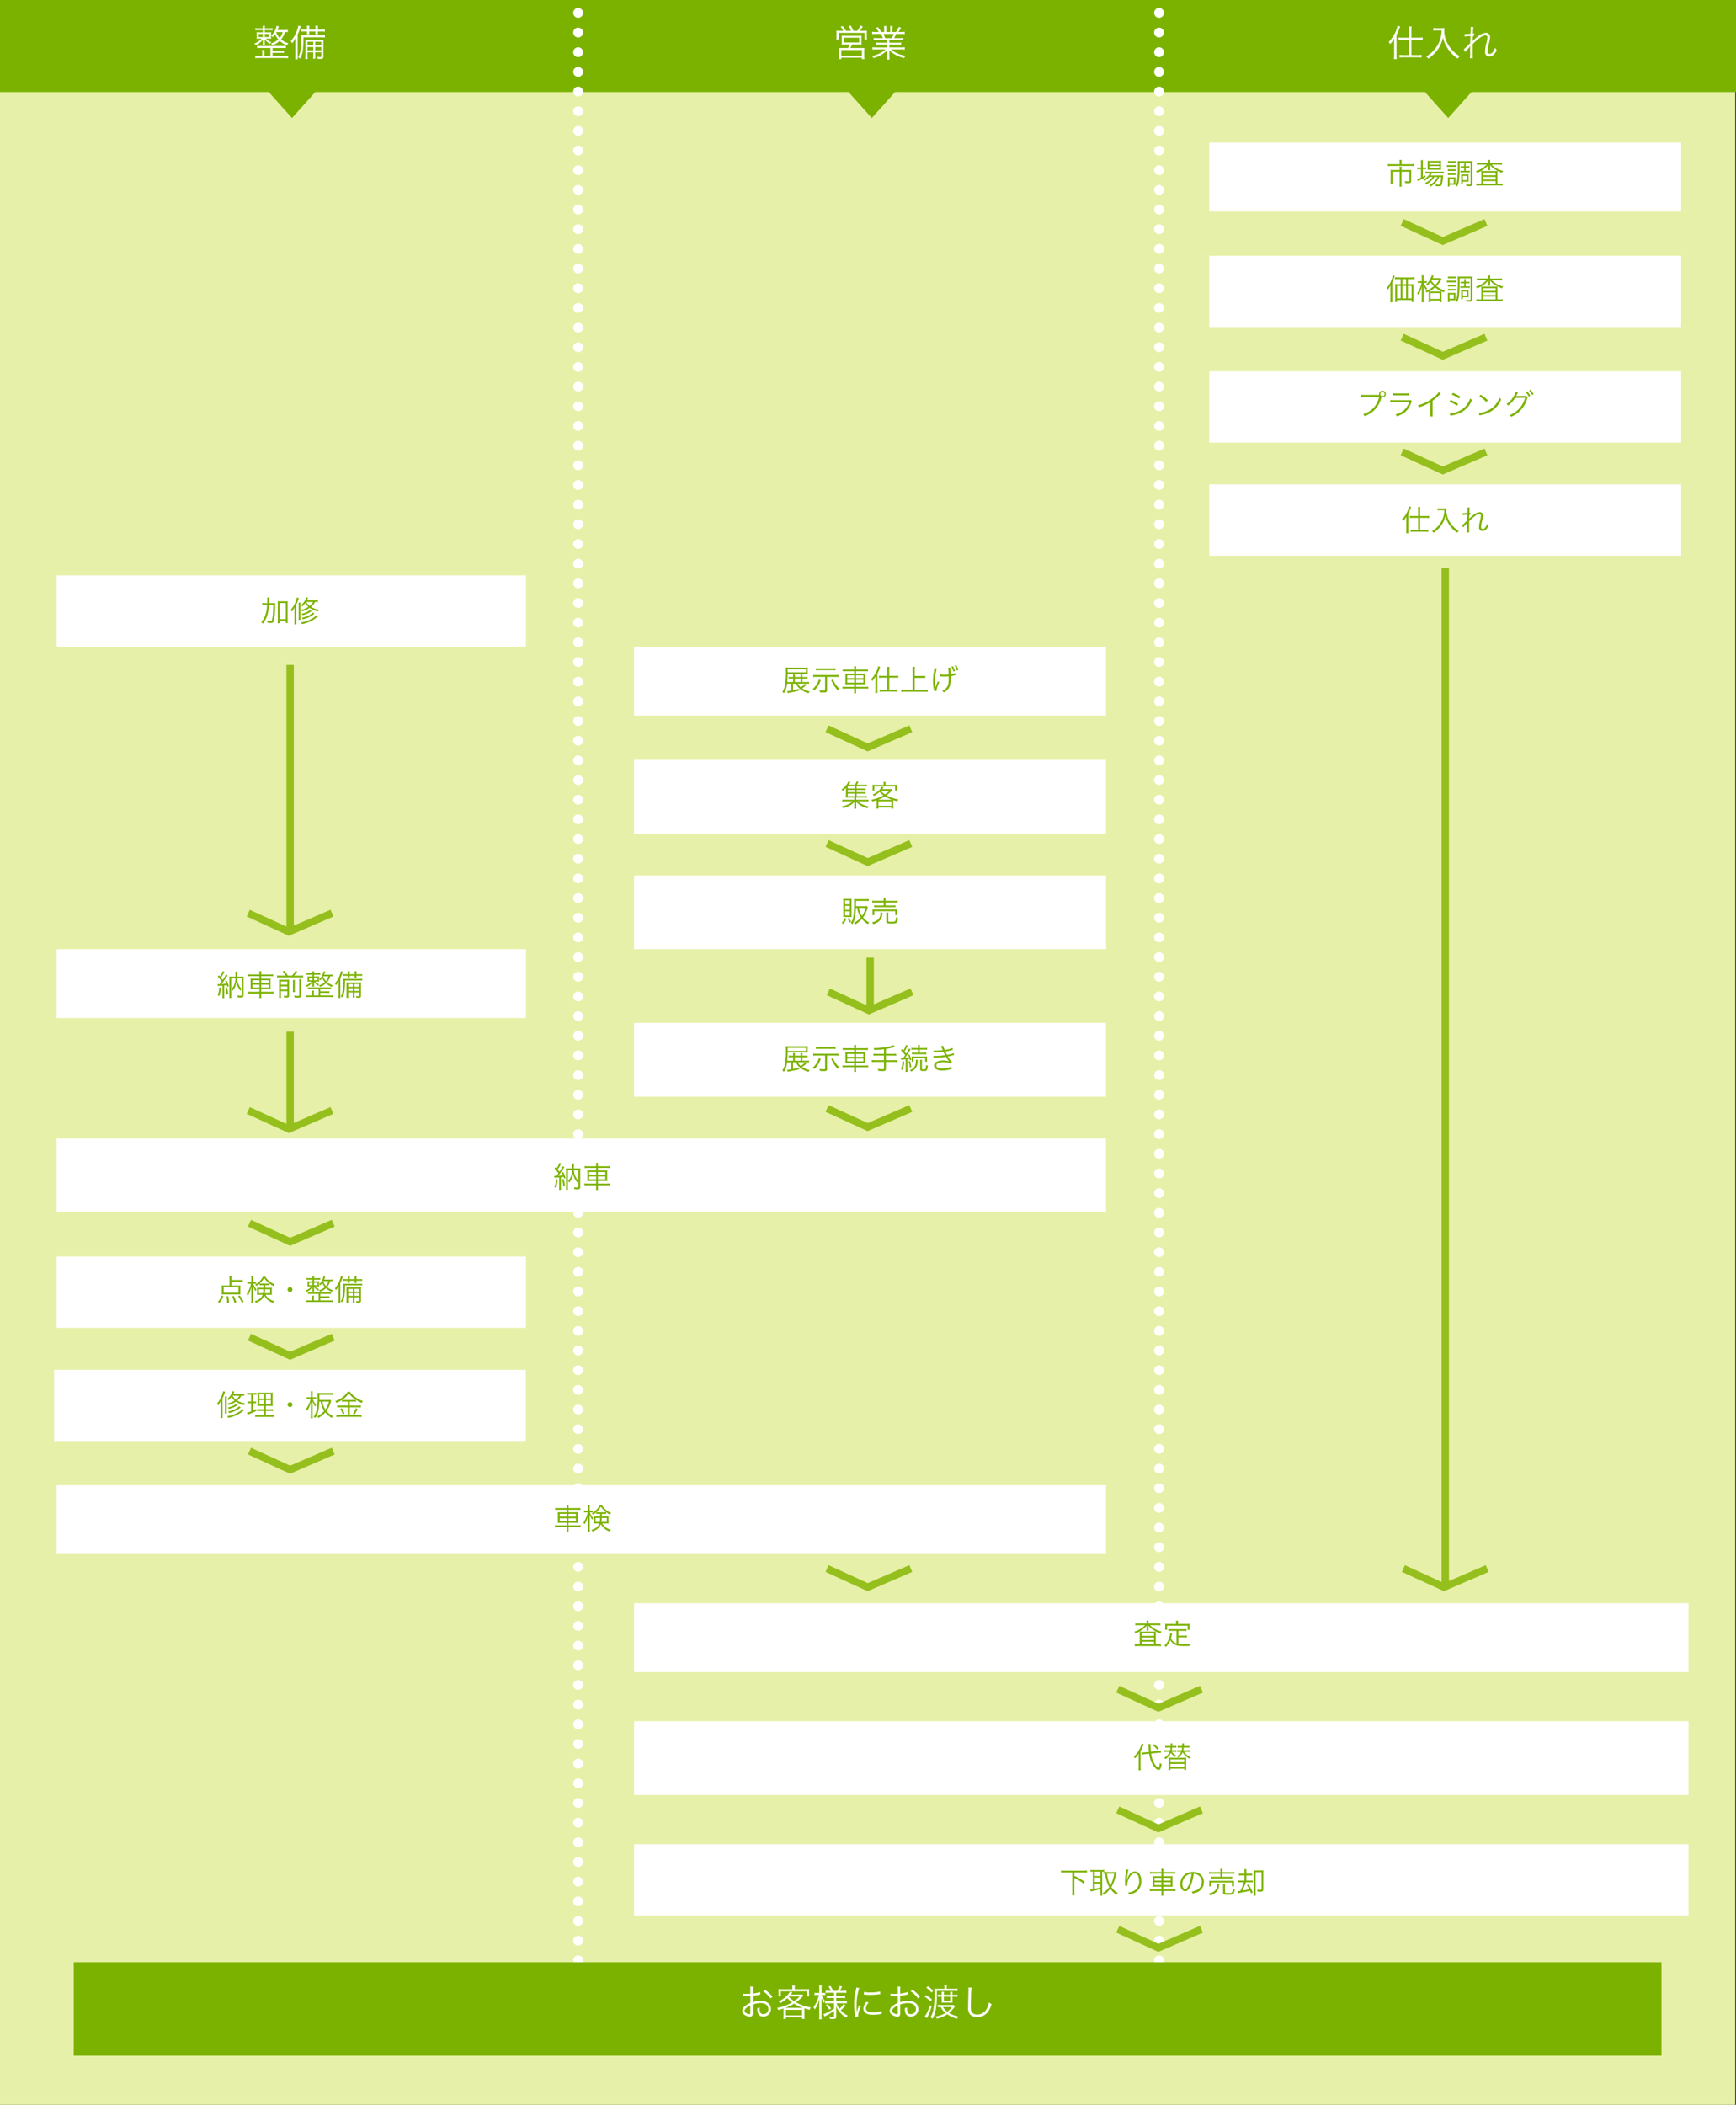 <svg xmlns="http://www.w3.org/2000/svg" width="706.319" height="856"><rect width="100%" height="100%" fill="#333333" stroke="none"/><path fill="#e7f0a8" d="M0 24h236v832H0zm236 0h234v832H236zm234 0h236v832H470z"/><path d="M109.34 37.423H0V0h235.9v37.423H128.282L118.811 48zm235.9 0H235.9V0h235.9v37.423H364.182L354.711 48z" fill="#7bb200"/><path d="M579.759 37.423h-109.34V0h235.9v37.423H598.701L589.23 48z" fill="#7bb200"/><path d="M117.101 12.14a10.321 10.321 0 01-1.38.09h-2.88a11.377 11.377 0 00.6-1.515l-.915-.2a7.071 7.071 0 01-.75 2.145 6.26 6.26 0 01-1.44 1.86 2.437 2.437 0 01.63.6 11.123 11.123 0 00.945-1.2 7.523 7.523 0 001.32 2.09 6.885 6.885 0 01-2.97 1.635 2.4 2.4 0 01.5.765 7.784 7.784 0 003.04-1.81 9.213 9.213 0 003 1.875 2.963 2.963 0 01.5-.875 7.651 7.651 0 01-2.93-1.59 7.436 7.436 0 001.545-2.985 6.528 6.528 0 011.185.075zm-2.085.885a5.831 5.831 0 01-1.23 2.43 7.075 7.075 0 01-1.41-2.28l.075-.15zm-4.98 9.775h-2.445v-1.36a6.075 6.075 0 01.075-1.095h-1.05a5.408 5.408 0 01.075 1.095v1.36h-1.305a11.277 11.277 0 01-1.545-.09v.96a11.913 11.913 0 011.545-.09h10.335a11.671 11.671 0 011.53.095v-.96a10.892 10.892 0 01-1.53.085h-4.815v-1.33h3.315a8.709 8.709 0 011.32.075v-.93a7.69 7.69 0 01-1.32.075h-3.315v-1.185h3.915a9.712 9.712 0 011.5.075v-.93a9.133 9.133 0 01-1.5.075h-8.76a8.653 8.653 0 01-1.425-.075v.93a9.11 9.11 0 011.425-.075h3.975zm-2.3-11.31a4.859 4.859 0 01.075-.975h-.945a5.345 5.345 0 01.075.975h-1.77a7.393 7.393 0 01-1.305-.075v.9a7.307 7.307 0 011.29-.075h1.785v.9h-1.32a8.119 8.119 0 01-1.215-.06 6.962 6.962 0 01.045.9v.825c0 .33-.015.66-.045.96a7.132 7.132 0 011.14-.06h.9a7.449 7.449 0 01-3 2.04 2.46 2.46 0 01.6.69 7.366 7.366 0 002.955-2.47 8.971 8.971 0 00-.06.915v.54a4.3 4.3 0 01-.06.9h.915a5.311 5.311 0 01-.06-.9v-.525a7.354 7.354 0 00-.045-.75 1.076 1.076 0 00-.015-.2 6.573 6.573 0 002.18 1.895 2.234 2.234 0 01.51-.69 5.633 5.633 0 01-2.165-1.44h.99a7.883 7.883 0 011.125.045 8.3 8.3 0 01-.045-.945v-.825a6.351 6.351 0 01.045-.9 8.35 8.35 0 01-1.23.06h-1.35v-.9h1.95a9.209 9.209 0 011.215.06v-.885a6.669 6.669 0 01-1.23.075zm-.8 2.325v1.245h-1.71v-1.24zm.8 0h1.77v1.245h-1.77zm19.715 7.445v.96a10.7 10.7 0 01-.09 1.62h.99a8.628 8.628 0 01-.09-1.62v-.96h2.46v1.53c0 .33-.075.405-.405.405a6.94 6.94 0 01-1.245-.135 2.557 2.557 0 01.195.87c.615.03.7.03.975.03 1.065 0 1.335-.2 1.335-1.005V17.81a14.324 14.324 0 01.06-1.68 9.118 9.118 0 01-1.515.07h-4.42c-.78 0-1.1-.015-1.485-.045.03.405.045.69.045 1.545v4.76a9.434 9.434 0 01-.09 1.56h1.02a7.637 7.637 0 01-.09-1.56v-1.2zm0-.765h-2.355v-1.38h2.355zm.81 0v-1.38h2.46V20.5zm-.81-2.115h-2.355v-1.395h2.355zm.81 0v-1.395h2.46v1.395zm-3.345-5.58v.255a4.983 4.983 0 01-.06.9h1.02a4.483 4.483 0 01-.06-.9V12.8h2.565v.255a5.311 5.311 0 01-.06.9h1.035a4.677 4.677 0 01-.06-.9V12.8h1.425a10.283 10.283 0 011.455.075v-.96a9.357 9.357 0 01-1.455.09h-1.42v-.495a4.531 4.531 0 01.075-1.035h-1.075a4.681 4.681 0 01.075 1.05v.48h-2.56v-.495a4.531 4.531 0 01.075-1.035h-1.05a4.681 4.681 0 01.075 1.05v.48h-1.035a9.683 9.683 0 01-1.41-.09v.96a8.339 8.339 0 011.41-.075zm-4.74 9.465a15.05 15.05 0 01-.09 1.845h1.065c-.045-.465-.06-.975-.06-1.86v-8.3a12.809 12.809 0 001.035-2.53c.165-.495.18-.525.255-.72l-.99-.27a11.147 11.147 0 01-.765 2.49 13.864 13.864 0 01-2.325 3.825 2.6 2.6 0 01.5.675.8.8 0 01.1.18 9.221 9.221 0 001.32-2.22c-.03.72-.045 1.485-.045 2.25zm12.025-7.98a10.388 10.388 0 01-1.59.09h-6.61a12.183 12.183 0 01-1.485-.075c.045.48.06.99.06 1.74a25.326 25.326 0 01-.375 4.875 6.33 6.33 0 01-.9 2.295 3.285 3.285 0 01.765.63 8.924 8.924 0 001.23-4.29 40.511 40.511 0 00.165-4.38h7.23a14.359 14.359 0 011.515.075zm209.724-1.74c-.75 0-1.155-.015-1.65-.06a11.091 11.091 0 01.06 1.26v1.245a8.278 8.278 0 01-.075 1.065h1v-2.7h10.47v2.7h1.02a6 6 0 01-.075-1.08v-1.23a9.233 9.233 0 01.06-1.26 16.115 16.115 0 01-1.665.06h-1.21a15.968 15.968 0 001.2-1.785l-.96-.345a9.832 9.832 0 01-1.29 2.13h-1.575a17.838 17.838 0 00-1.065-2.145l-.93.21a9.081 9.081 0 011.005 1.935h-2.1a11.48 11.48 0 00-1.245-1.935l-.9.255a8.114 8.114 0 011.14 1.68zm3.8 5.52a8.935 8.935 0 01-.725 1.47h-2.28a12.253 12.253 0 01-1.44-.06 9.133 9.133 0 01.075 1.41v1.725a10.909 10.909 0 01-.09 1.44h1.02v-.6h8.4v.615h1.015a8.189 8.189 0 01-.085-1.455v-1.725a8.785 8.785 0 01.075-1.41 11.972 11.972 0 01-1.425.06h-4.29a14.844 14.844 0 00.72-1.47h2.25c.75 0 1.065.015 1.6.06a7.765 7.765 0 01-.06-1.2v-1.29a9.806 9.806 0 01.05-1.135 13.452 13.452 0 01-1.44.06h-5.2a13.751 13.751 0 01-1.455-.06 7.159 7.159 0 01.06 1.125v1.305a8.683 8.683 0 01-.06 1.2 13 13 0 011.605-.06zm-2.31-2.73h6.165v1.95h-6.17zm-1.13 5.025h8.4v2.25h-8.4zm18.675-4.08v1.1h-2.97a11.43 11.43 0 01-1.605-.08v.915a11.43 11.43 0 011.605-.075h2.97v1.16h-4.305a11.445 11.445 0 01-1.695-.095v.975a14.1 14.1 0 011.695-.09h3.675a11.374 11.374 0 01-5.565 2.655 3.125 3.125 0 01.615.87 11.926 11.926 0 005.64-3.225c-.045.585-.06.915-.06 1.26v.99a9.911 9.911 0 01-.09 1.575h1.08a11.359 11.359 0 01-.09-1.56V21.65c0-.33-.015-.6-.06-1.275a9.826 9.826 0 002.385 1.825 16.081 16.081 0 003.675 1.415 3.487 3.487 0 01.585-.93 11.854 11.854 0 01-5.955-2.595h3.93a14.282 14.282 0 011.695.09v-.975a11.266 11.266 0 01-1.71.09h-4.545V18.14h3.15a11.668 11.668 0 011.62.075V17.3a11.278 11.278 0 01-1.62.075h-3.15v-1.1h4.08a11.8 11.8 0 011.62.075v-.93a11.278 11.278 0 01-1.62.075h-2.13a17.088 17.088 0 00.81-1.695h1.77a16 16 0 011.7.075v-.96a11.632 11.632 0 01-1.68.09h-.9a14.913 14.913 0 001.125-1.68l-.915-.39a9.638 9.638 0 01-1.19 2.075h-1.44v-1.155a7.019 7.019 0 01.09-1.26h-1.02a8.717 8.717 0 01.06 1.245v1.17h-1.59v-1.17a8.453 8.453 0 01.06-1.245h-1.02a7.254 7.254 0 01.09 1.26v1.155h-1.26a8.908 8.908 0 00-1.335-2l-.855.405a7.873 7.873 0 011.23 1.595h-1.04a11.682 11.682 0 01-1.66-.09v.96a16 16 0 011.7-.075h1.89a9.042 9.042 0 01.79 1.695h-2.175a10.918 10.918 0 01-1.6-.075v.93a11.693 11.693 0 011.6-.075zm-.825-.78a12.33 12.33 0 00-.705-1.695h4.17a7.7 7.7 0 01-.765 1.695zm213.11-.165h-2.565a10.563 10.563 0 01-1.635-.105v1.11a11.454 11.454 0 011.62-.105h2.58v6.18h-2.235a10.416 10.416 0 01-1.61-.105v1.095a10.889 10.889 0 011.625-.105h5.73a11.027 11.027 0 011.62.105V22.31a10.62 10.62 0 01-1.62.1h-2.5v-6.18h2.97a11.6 11.6 0 011.62.105V15.23a10.489 10.489 0 01-1.62.105h-2.97v-3.18a7.41 7.41 0 01.09-1.38h-1.185a9.181 9.181 0 01.09 1.365zm-6.015 6.915a14.924 14.924 0 01-.09 1.8h1.14a15.615 15.615 0 01-.08-1.75v-8.03a19.074 19.074 0 001.17-2.715c.12-.345.195-.5.3-.765l-1.05-.345a10.934 10.934 0 01-1.06 3.015 14.75 14.75 0 01-2.55 3.615c.045.06.09.105.1.135a2.278 2.278 0 00.225.27c.09.135.15.24.27.45a10.739 10.739 0 001.65-2.31c-.03.9-.03 1.185-.03 1.83zm19.32-9.87a13.041 13.041 0 01-.48 3.27 12.137 12.137 0 01-2.31 4.365 12.582 12.582 0 01-3.48 2.955 2.69 2.69 0 01.81.885 14.192 14.192 0 001.89-1.47 14.25 14.25 0 002.025-2.28 12.921 12.921 0 002.1-4.86 11.819 11.819 0 00.945 2.775 13.8 13.8 0 002.145 3.24 14.058 14.058 0 002.91 2.565 3.31 3.31 0 01.84-.96 12.209 12.209 0 01-2.805-2.175 13.406 13.406 0 01-2.25-3.105 10.938 10.938 0 01-1.275-5.235 7.769 7.769 0 01.06-.99 7.14 7.14 0 01-1.4.09H584.3a5.63 5.63 0 01-1.14-.075v1.08c.5-.045.855-.075 1.14-.075zm9.6 8.76a3.179 3.179 0 01.39-.48c.255-.285.465-.525.63-.7.51-.57.51-.57.735-.825a1.666 1.666 0 00.27-.36h.03c-.045.675-.045.675-.045 2.43a12.826 12.826 0 01-.1 2.475h1.17a23.258 23.258 0 01-.045-2.49v-3.24a24.323 24.323 0 012.895-2.55 4.27 4.27 0 012.265-1.02.76.76 0 01.825.81 11.244 11.244 0 01-.375 2.25 14.571 14.571 0 00-.57 3.5 1.867 1.867 0 00.7 1.71 1.849 1.849 0 001.05.315 2.582 2.582 0 002.07-1.08 7.4 7.4 0 00.93-1.485 4.937 4.937 0 01-.69-1.02 6.173 6.173 0 01-.855 1.725 1.809 1.809 0 01-1.275.825c-.585 0-.9-.375-.9-1.065a16.5 16.5 0 01.645-3.565 10.019 10.019 0 00.345-2.19 1.631 1.631 0 00-1.755-1.755 6.029 6.029 0 00-3.39 1.65 10.707 10.707 0 00-1.905 1.755l-.03-.015c0-.09.015-.12.015-.24a.766.766 0 00.015-.135c.015-.7.015-.7.03-1.005a2.556 2.556 0 00.015-.375 5.169 5.169 0 01.765-.93l-.39-.465a.979.979 0 01-.3.075 17.46 17.46 0 01.18-2.67l-1.185-.015a6.106 6.106 0 01.045.75c0 .195-.015.87-.06 2.01-1.26.075-1.92.12-1.965.12a3.035 3.035 0 01-.465-.03l.06 1.035a15.285 15.285 0 012.355-.21c-.045 1.32-.075 2.265-.09 2.865a23.033 23.033 0 01-2.64 2.535z" fill="#fff"/><path fill="none" stroke="#fff" stroke-linecap="round" stroke-width="4" stroke-dasharray="0 8" d="M235.231 5.228v810.745M471.57 5.228v810.745"/><path fill="#fff" d="M492 58h192v28H492zM258 263h192v28H258zm234-159h192v29H492zM258 309h192v30H258zm234-158h192v29H492zM258 356h192v30H258zm0 60h192v30H258zM23 463h427v30H23zm235 189h429v28H258zm0 48h429v30H258zm0 50h429v29H258zM23 604h427v28H23zm469-407h192v29H492zM23.001 234h191v29h-191zm0 152h191v28h-191zm0 125h191v29h-191zm-1 46.072h191.955v28.955H22.001z"/><path d="M569.46 66.768h-3.432a8.634 8.634 0 01-1.344-.084v.864a9.581 9.581 0 011.332-.072h8.016a8.616 8.616 0 011.356.072v-.864a8.365 8.365 0 01-1.368.084h-3.768v-.732a5.069 5.069 0 01.084-1.02h-.96a5.91 5.91 0 01.084 1.02zm0 2.364h-2.544a10.477 10.477 0 01-1.152-.048 8.312 8.312 0 01.048.984v3.36a9.859 9.859 0 01-.072 1.3h.948a9.363 9.363 0 01-.072-1.3v-3.612h2.844v4.776a9.453 9.453 0 01-.084 1.308h.948a8.768 8.768 0 01-.084-1.308v-4.776h3.144v3.612c0 .264-.1.336-.48.336a9.47 9.47 0 01-1.4-.12 2.643 2.643 0 01.2.8c.552.036.756.048 1.248.048.984 0 1.224-.2 1.224-.984v-3.452a7.725 7.725 0 01.048-.972 10.524 10.524 0 01-1.14.048h-2.844v-.384a6.08 6.08 0 01.06-.96h-.9a5.727 5.727 0 01.06.948zm13.392 2.8a6.805 6.805 0 01-3.036 2.432 1.743 1.743 0 01.516.564 8.271 8.271 0 003.3-3h1.188a5.852 5.852 0 01-.984 1.572 7.617 7.617 0 01-2.352 1.824 2.049 2.049 0 01.552.564 9.744 9.744 0 00.972-.672 12.248 12.248 0 001.476-1.476 6.948 6.948 0 001.068-1.812h.8a14.591 14.591 0 01-.264 2.3c-.156.72-.24.816-.72.816a8.289 8.289 0 01-1.424-.128 2.034 2.034 0 01.24.78c.372.024.768.048 1.044.048.816 0 1.116-.12 1.332-.552a11.974 11.974 0 00.528-3.2 5.443 5.443 0 01.06-.708 9.365 9.365 0 01-1.176.048H582a5.873 5.873 0 00.552-.876h3.672a10.227 10.227 0 011.188.044v-.756a6.816 6.816 0 01-1.188.072H581.1a5.908 5.908 0 01-1.1-.072v.78a5.874 5.874 0 011.08-.072h.732a5.761 5.761 0 01-2.788 2.532 2.133 2.133 0 01.492.54 7.694 7.694 0 002.016-1.6zm-4.692-3.82h-.492a6.708 6.708 0 01-1.044-.06v.792a8.649 8.649 0 011.02-.06h.516v3.432a5.979 5.979 0 01-1.548.588l.228.84c.108-.06.444-.228.636-.312a22.116 22.116 0 002.5-1.356l-.048-.72a10.375 10.375 0 01-1.02.612v-3.084h.288a9.373 9.373 0 011 .048v-.768a7.082 7.082 0 01-1 .048h-.296v-1.656a8.183 8.183 0 01.072-1.332h-.888a9.507 9.507 0 01.072 1.32zm7.092.912c.468 0 .84.012 1.1.036a7.064 7.064 0 01-.048-1.068v-1.5a8.766 8.766 0 01.048-1.116 8.788 8.788 0 01-1.248.06h-3.128a7.747 7.747 0 01-1.152-.06 8.075 8.075 0 01.048 1.056v1.56a9.246 9.246 0 01-.048 1.08 8.462 8.462 0 011.092-.048zm-3.672-2.964h4.02v.876h-4.02zm0 1.464h4.02v.912h-4.02zm14.136.66v1.284h-.756a3.974 3.974 0 01-.816-.06v.72a4.045 4.045 0 01.816-.06h2.2a4.084 4.084 0 01.84.06v-.72a4.14 4.14 0 01-.852.06h-.796v-1.284h.624a5.677 5.677 0 01.876.048v-.7a4.78 4.78 0 01-.876.06h-.624v-.152a4.911 4.911 0 01.06-.948h-.756a4.925 4.925 0 01.06.936v.172h-.6a5.035 5.035 0 01-.84-.06v.7a6.054 6.054 0 01.852-.048zM589.1 66.2a6.016 6.016 0 01.864-.048h1.456a5.91 5.91 0 01.864.048v-.756a4.269 4.269 0 01-.864.06h-1.452a4.2 4.2 0 01-.864-.06zm-.42 1.68a7.058 7.058 0 01.96-.048h2.032a5.482 5.482 0 01.876.048v-.78a4.751 4.751 0 01-.96.06h-1.944a5.286 5.286 0 01-.96-.06zm.4 1.668a4.941 4.941 0 01.82-.048h1.532a5 5 0 01.792.048v-.744a4.537 4.537 0 01-.792.048H589.9a4.759 4.759 0 01-.816-.048zm0 1.644a4.782 4.782 0 01.8-.048h1.54a5.062 5.062 0 01.8.048v-.744a4.517 4.517 0 01-.8.048h-1.52a4.584 4.584 0 01-.816-.048zm.708 4.648v-.708h1.712c.312 0 .54.012.672.024-.008-.156-.02-.384-.02-.732v-1.392a7 7 0 01.036-.924 2.365 2.365 0 01-.252.012h-.156l-.312.012h-1.644a3.833 3.833 0 01-.768-.048 8.445 8.445 0 01.048.984v1.608c0 .4-.024.816-.06 1.164zm-.012-3.1h1.724v1.768h-1.724zm7.716-1.088a6.268 6.268 0 01.036-.744 7.208 7.208 0 01-.852.036h-1.368a8.08 8.08 0 01-.828-.036 7.1 7.1 0 01.036.78v2.064a5.8 5.8 0 01-.048.912h.7v-.792h1.508c.48.036.48.036.564.036h.048a1.236 1.236 0 01.156-.008.27.27 0 01.084.012 4.622 4.622 0 01-.036-.648zm-2.328-.108h1.692v1.716h-1.692zm3.888-4.908a9.868 9.868 0 01.048-1.176 9.146 9.146 0 01-1.164.048h-3.696a9.516 9.516 0 01-1.164-.048 13.6 13.6 0 01.072 1.908 48.3 48.3 0 01-.248 5.724 5.439 5.439 0 01-.7 2.292 1.469 1.469 0 01.612.528 6.891 6.891 0 00.756-2.4 44.117 44.117 0 00.288-5.952v-1.4h4.476v8.5c0 .288-.084.36-.432.36a8.265 8.265 0 01-1.416-.14 2.5 2.5 0 01.156.768c.732.048.888.06 1.152.06a1.859 1.859 0 00.948-.156.85.85 0 00.312-.752zm6.48-.372h-3.408a8.1 8.1 0 01-1.236-.072V67a8.83 8.83 0 011.2-.072h2.8a10.346 10.346 0 01-4.392 2.64 2.374 2.374 0 01.456.672 10.364 10.364 0 004.608-3.144c-.012.276-.024.528-.024.744v.576a4.687 4.687 0 01-.06.78h.864a2.931 2.931 0 01-.072-.768v-.588c0-.168-.012-.42-.036-.768a7.728 7.728 0 002.268 1.964 12.124 12.124 0 002.652 1.212 3.062 3.062 0 01.444-.756 9.1 9.1 0 01-4.696-2.568h3.024a9.208 9.208 0 011.224.076v-.8a8.479 8.479 0 01-1.224.072h-3.648v-.288a4.222 4.222 0 01.072-.948h-.888a5.5 5.5 0 01.072.96zm-2.808 8.484h-.792a6.7 6.7 0 01-1.248-.072v.816a9.1 9.1 0 011.272-.072h8.112a9.223 9.223 0 011.272.072v-.816a7.887 7.887 0 01-1.24.072h-.852V70.86c0-.552.012-.972.036-1.344-.36.024-.78.036-1.332.036h-4.028c-.54 0-.924-.012-1.248-.036.036.4.048.708.048 1.212zm.744-4.536h5.04v1.068h-5.04zm0 1.716h5.04v1.056h-5.04zm0 1.7h5.04v1.12h-5.04zM321.912 278.024v2.844a10.549 10.549 0 01-1.512.192h-.108l.192.828c.192-.048.348-.084.42-.1 2.46-.48 2.964-.588 4.248-.936v-.7c-1.08.288-1.488.384-2.5.576v-2.704h1.212a5.011 5.011 0 001.48 2.016 9.079 9.079 0 003.648 1.872 2.155 2.155 0 01.48-.732 7.907 7.907 0 01-3.108-1.248 15.319 15.319 0 001.8-1.38l-.672-.444a7.336 7.336 0 01-1.668 1.428 3.912 3.912 0 01-1.188-1.512h3.228a10.052 10.052 0 011.284.072v-.796a8.673 8.673 0 01-1.3.072h-1.4v-1.412h1.02a9.324 9.324 0 011.14.048v-.744a6.329 6.329 0 01-1.128.06h-1.032v-.156a3.933 3.933 0 01.06-.852h-.852a5.211 5.211 0 01.06.852v.156h-2.3v-.156a4.07 4.07 0 01.06-.852h-.828a7.824 7.824 0 01.048.852v.156h-.732a6.2 6.2 0 01-1.092-.06v.744a9.379 9.379 0 011.08-.048h.744v1.416h-2.376c.108-1.164.132-1.716.156-3.324h7c.384 0 .7.012 1.2.036a8.291 8.291 0 01-.036-.876v-.84c0-.372.012-.636.036-.924a10.812 10.812 0 01-1.276.052h-6.252c-.66 0-1.044-.012-1.452-.048a15.084 15.084 0 01.06 1.692 31.379 31.379 0 01-.4 5.688 6.1 6.1 0 01-1.044 2.516 2.511 2.511 0 01.636.6 8.826 8.826 0 001.3-3.924zm3.8-.648h-2.3v-1.416h2.3zm-5.232-3.96v-1.26h7.42v1.26zm15.228 1.86v5.292c0 .252-.084.3-.576.3a10.33 10.33 0 01-1.712-.156 2.793 2.793 0 01.2.828 17.89 17.89 0 001.584.072c1.068 0 1.308-.18 1.308-.96v-5.376h3.408a9.211 9.211 0 011.248.072v-.888a8.915 8.915 0 01-1.26.072h-7.764a8.683 8.683 0 01-1.26-.072v.888a9.211 9.211 0 011.248-.072zm4.26-3.54a8.966 8.966 0 01-1.248.072h-5.472a8.8 8.8 0 01-1.26-.072v.876a10 10 0 011.252-.072h5.472a9.658 9.658 0 011.26.072zm-6.788 4.584a8.256 8.256 0 01-2.5 3.9 3.068 3.068 0 01.684.552 10.312 10.312 0 002.58-4.152zm5.028.3a13 13 0 002.628 4.092 3.544 3.544 0 01.672-.624 8.008 8.008 0 01-.948-1 11.367 11.367 0 01-1.644-2.784zm9.348-4.32H344.1a6.709 6.709 0 01-1.224-.084v.828a8.77 8.77 0 011.212-.072h3.468V274h-2.292a6.959 6.959 0 01-1.332-.072 11.426 11.426 0 01.048 1.3v1.848a10.944 10.944 0 01-.048 1.272 8.847 8.847 0 011.392-.072h2.232v1.068H344a6.292 6.292 0 01-1.22-.084v.84a8.479 8.479 0 011.22-.072h3.552v.572a6.8 6.8 0 01-.08 1.324h.9a6.388 6.388 0 01-.084-1.324v-.572h3.732a9.336 9.336 0 011.248.072v-.84a6.25 6.25 0 01-1.248.084h-3.732v-1.068h2.436a8.588 8.588 0 011.368.072 11.078 11.078 0 01-.048-1.272v-1.884a10.973 10.973 0 01.048-1.26 7.178 7.178 0 01-1.356.068h-2.448v-1.028h3.612a9.53 9.53 0 011.236.072v-.828a6.33 6.33 0 01-1.248.084h-3.6v-.156a6.462 6.462 0 01.084-1.152h-.9a6.287 6.287 0 01.084 1.152zm0 2.352v1.148h-2.832v-1.148zm0 1.8v1.176h-2.832v-1.176zm.732 1.176v-1.176h3.012v1.176zm0-1.824v-1.152h3.012v1.148zm12.712-.936h-2.056a8.451 8.451 0 01-1.308-.084v.888a9.163 9.163 0 011.3-.084H361v4.944h-1.792a8.333 8.333 0 01-1.284-.084v.876a8.711 8.711 0 011.296-.084h4.58a8.821 8.821 0 011.3.084v-.876a8.5 8.5 0 01-1.3.084h-2v-4.944h2.376a9.281 9.281 0 011.3.084v-.888a8.391 8.391 0 01-1.3.084H361.8v-2.544a5.928 5.928 0 01.072-1.1h-.948a7.345 7.345 0 01.076 1.088zm-4.816 5.532a11.939 11.939 0 01-.072 1.44h.912a12.492 12.492 0 01-.06-1.4v-6.42a15.259 15.259 0 00.936-2.176c.1-.276.156-.4.24-.612l-.84-.276a8.747 8.747 0 01-.852 2.412 11.8 11.8 0 01-2.04 2.892c.036.048.072.084.084.108a1.822 1.822 0 00.18.216c.072.108.12.192.216.36a8.592 8.592 0 001.32-1.844c-.024.72-.024.948-.024 1.464zm15.984-4.716h3.032a9.211 9.211 0 011.248.072v-.924a8.966 8.966 0 01-1.248.068h-3.032v-2.46a8.272 8.272 0 01.084-1.24h-1.02a8.382 8.382 0 01.084 1.248v8.1H368.1a11.375 11.375 0 01-1.416-.072v.908a10.573 10.573 0 011.416-.084h7.992a9.5 9.5 0 011.344.084v-.912a10.662 10.662 0 01-1.344.072h-3.924zm14.892-4.572a8.741 8.741 0 01.84 2l.636-.216a8.916 8.916 0 00-.84-1.968zm-6.86.564c-.012.156-.012.2-.024.288s-.024.168-.084.528a24.849 24.849 0 00-.48 4.62 13.524 13.524 0 00.444 3.552 2.937 2.937 0 01.1.42l.828-.06v-.072a11.529 11.529 0 011.216-3.564l-.612-.276a13.4 13.4 0 00-1.008 2.532q-.018-.306-.072-.648c-.048-.408-.1-1.3-.1-1.944a20.85 20.85 0 01.732-5.244zm8.256-.936a9.559 9.559 0 01.844 1.968l.624-.216a9.3 9.3 0 00-.852-1.956zm-6.1 4.344a1.187 1.187 0 01.18-.012 1.725 1.725 0 01.216.012c.432.024 1.116.048 1.452.048.528 0 1.224-.024 1.752-.072.024.336.024.612.024.948 0 1.908-.192 2.784-.8 3.564a4.8 4.8 0 01-1.84 1.38 3.017 3.017 0 01.648.648 5.638 5.638 0 001.884-1.536c.708-.96.924-1.956.924-4.236 0-.336 0-.528-.012-.852a10.883 10.883 0 001.308-.252 5.048 5.048 0 01.636-.132l-.06-.864a6.816 6.816 0 01-1.908.5l-.024-.728c-.024-.7-.036-1.008-.048-1.212-.012-.228-.012-.288-.012-.36a2.97 2.97 0 01.036-.42l-.924.024a24.346 24.346 0 01.144 2.8c-.6.048-1.044.072-1.524.072a9.555 9.555 0 01-2.04-.168zm190.452-159.492V113.5h1.492a8.966 8.966 0 011.248.072v-.84a26.4 26.4 0 01-3.132.108c-1.248 0-2.436-.012-3.588-.036a8.78 8.78 0 01-1.248-.072v.84a9.211 9.211 0 011.244-.072h1.056v2.088h-1.2a8.4 8.4 0 01-1.068-.048 9.48 9.48 0 01.06 1.092v4.912a9.987 9.987 0 01-.072 1.272h.816v-.792h5.916v.792h.816a9.052 9.052 0 01-.072-1.308v-4.92a7.422 7.422 0 01.048-1.044 7.509 7.509 0 01-1.056.048zm-.72 0H570.6V113.5h1.488zm-2.208.672v5.088h-1.464v-5.088zm.72 0h1.488v5.088H570.6zm2.208 0h1.524v5.088h-1.524zm-7.08 5.236a11.939 11.939 0 01-.072 1.44h.864a11.374 11.374 0 01-.06-1.4v-6.6a16.564 16.564 0 00.816-2.1c.108-.348.144-.432.228-.648l-.8-.288a7.655 7.655 0 01-.456 1.692 10.572 10.572 0 01-2.02 3.504 2.907 2.907 0 01.48.66 9.937 9.937 0 001.056-1.716c-.036.54-.036.84-.036 1.44zm17.172-8.392c.132-.276.168-.348.24-.516a3.484 3.484 0 01.192-.444l-.792-.192a8.02 8.02 0 01-2.292 3.708 1.674 1.674 0 01.54.5 9.319 9.319 0 001.188-1.464 9.487 9.487 0 001.416 1.7 11.58 11.58 0 01-3.444 1.952 2.169 2.169 0 01.492.612c.42-.192.516-.24.84-.4a8.966 8.966 0 01.036.972v2.188a7.306 7.306 0 01-.06 1.2h.792v-.7h3.732v.7h.792a7.2 7.2 0 01-.06-1.212v-2.172a6.824 6.824 0 01.036-1.008c.24.108.408.18.888.384a2.717 2.717 0 01.444-.732 11.285 11.285 0 01-3.444-1.8 9.67 9.67 0 001.8-2.384 4.885 4.885 0 01.288-.468l-.468-.48a5.921 5.921 0 01-1.128.06zm2.616.66a7.47 7.47 0 01-1.608 2.172 8.508 8.508 0 01-1.548-1.84c.084-.144.108-.18.192-.336zm-3.264 4.764a8.02 8.02 0 01-.864-.024 11.385 11.385 0 002.532-1.644 11.657 11.657 0 002.58 1.644 9.214 9.214 0 01-.936.024zm-.2.648h3.728v2.388h-3.732zm-3.568-4.788h-.732a5.294 5.294 0 01-.876-.048v.744a5.806 5.806 0 01.864-.048h.648a11.447 11.447 0 01-1.788 4.248 2.248 2.248 0 01.5.624 6.414 6.414 0 00.744-1.392 12.01 12.01 0 00.708-2.232 29 29 0 00-.072 1.872v3.384a10.08 10.08 0 01-.068 1.392h.864a9.844 9.844 0 01-.076-1.392v-3.636c0-.54-.024-1.248-.048-1.932a8.659 8.659 0 001.036 1.908 3.852 3.852 0 01.468-.552 7.3 7.3 0 01-.912-1.284 6.416 6.416 0 01-.516-1.008h.528a7.262 7.262 0 01.756.036v-.732a4.5 4.5 0 01-.768.048h-.544v-1.176a8.107 8.107 0 01.06-1.236h-.84a7.175 7.175 0 01.06 1.248zm17.232.792v1.284h-.756a3.974 3.974 0 01-.816-.06v.72a4.045 4.045 0 01.816-.06h2.2a4.084 4.084 0 01.84.06v-.72a4.14 4.14 0 01-.852.06h-.796v-1.284h.624a5.677 5.677 0 01.876.048v-.7a4.78 4.78 0 01-.876.06h-.624v-.152a4.911 4.911 0 01.06-.948h-.756a4.925 4.925 0 01.06.936v.172h-.6a5.035 5.035 0 01-.84-.06v.7a6.054 6.054 0 01.852-.048zM589.1 113.2a6.016 6.016 0 01.864-.048h1.456a5.91 5.91 0 01.864.048v-.756a4.269 4.269 0 01-.864.06h-1.452a4.2 4.2 0 01-.864-.06zm-.42 1.68a7.058 7.058 0 01.96-.048h2.032a5.482 5.482 0 01.876.048v-.78a4.751 4.751 0 01-.96.06h-1.944a5.286 5.286 0 01-.96-.06zm.4 1.668a4.941 4.941 0 01.82-.048h1.532a5 5 0 01.792.048v-.744a4.537 4.537 0 01-.792.048H589.9a4.759 4.759 0 01-.816-.048zm0 1.644a4.782 4.782 0 01.8-.048h1.54a5.062 5.062 0 01.8.048v-.744a4.517 4.517 0 01-.8.048h-1.52a4.584 4.584 0 01-.816-.048zm.708 4.648v-.708h1.712c.312 0 .54.012.672.024-.008-.156-.02-.384-.02-.732v-1.392a7 7 0 01.036-.924 2.365 2.365 0 01-.252.012h-.156l-.312.012h-1.644a3.833 3.833 0 01-.768-.048 8.445 8.445 0 01.048.984v1.608c0 .4-.024.816-.06 1.164zm-.012-3.1h1.724v1.768h-1.724zm7.716-1.088a6.268 6.268 0 01.036-.744 7.208 7.208 0 01-.852.036h-1.368a8.08 8.08 0 01-.828-.036 7.1 7.1 0 01.036.78v2.064a5.8 5.8 0 01-.048.912h.7v-.792h1.508c.48.036.48.036.564.036h.048a1.236 1.236 0 01.156-.008.27.27 0 01.084.012 4.622 4.622 0 01-.036-.648zm-2.328-.108h1.692v1.716h-1.692zm3.888-4.908a9.868 9.868 0 01.048-1.176 9.146 9.146 0 01-1.164.048h-3.696a9.516 9.516 0 01-1.164-.048 13.6 13.6 0 01.072 1.908 48.3 48.3 0 01-.248 5.724 5.439 5.439 0 01-.7 2.292 1.469 1.469 0 01.612.528 6.891 6.891 0 00.756-2.4 44.117 44.117 0 00.288-5.952v-1.4h4.476v8.5c0 .288-.084.36-.432.36a8.265 8.265 0 01-1.416-.14 2.5 2.5 0 01.156.768c.732.048.888.06 1.152.06a1.859 1.859 0 00.948-.156.85.85 0 00.312-.752zm6.48-.372h-3.408a8.1 8.1 0 01-1.236-.072V114a8.83 8.83 0 011.2-.072h2.8a10.346 10.346 0 01-4.392 2.64 2.374 2.374 0 01.456.672 10.364 10.364 0 004.608-3.144c-.012.276-.024.528-.024.744v.576a4.687 4.687 0 01-.06.78h.864a2.931 2.931 0 01-.072-.768v-.588c0-.168-.012-.42-.036-.768a7.728 7.728 0 002.268 1.964 12.124 12.124 0 002.652 1.212 3.062 3.062 0 01.444-.756 9.1 9.1 0 01-4.696-2.568h3.024a9.208 9.208 0 011.224.076v-.8a8.479 8.479 0 01-1.224.072h-3.648v-.288a4.222 4.222 0 01.072-.948h-.888a5.5 5.5 0 01.072.96zm-2.808 8.484h-.792a6.7 6.7 0 01-1.248-.072v.816a9.1 9.1 0 011.272-.072h8.112a9.223 9.223 0 011.272.072v-.816a7.887 7.887 0 01-1.24.072h-.852v-3.888c0-.552.012-.972.036-1.344-.36.024-.78.036-1.332.036h-4.028c-.54 0-.924-.012-1.248-.036.036.4.048.708.048 1.212zm.744-4.536h5.04v1.068h-5.04zm0 1.716h5.04v1.056h-5.04zm0 1.7h5.04v1.12h-5.04zm-254.952 202.14h2.556a6.209 6.209 0 011.08.06v-.72a5.657 5.657 0 01-1.08.072h-2.556v-.9h2.556a6.38 6.38 0 011.08.06v-.72a5.657 5.657 0 01-1.08.072h-2.556v-.9h3.156a6.168 6.168 0 011.044.06v-.744a6.789 6.789 0 01-1.1.06h-3.04a7.879 7.879 0 00.732-1.152l-.78-.18a4.446 4.446 0 01-.72 1.332h-2.592a12.955 12.955 0 00.792-1.152l-.828-.2a3.864 3.864 0 01-.432.864 8.126 8.126 0 01-2.328 2.372 2.246 2.246 0 01.48.588 7.838 7.838 0 001.332-1.24 12.01 12.01 0 00-.048 1.176v2.024a6.978 6.978 0 01-.036.8 7.513 7.513 0 01.828-.024h2.64v.876h-3.588a8.183 8.183 0 01-1.32-.072v.792a10.522 10.522 0 011.32-.072h2.964a6.661 6.661 0 01-1.536 1.068 9.371 9.371 0 01-2.916.972 2.518 2.518 0 01.48.72 12.175 12.175 0 002.292-.828 7.449 7.449 0 002.34-1.692 2.83 2.83 0 00-.012.348 1.113 1.113 0 00-.012.24c-.012.132-.012.24-.012.324V328a3.609 3.609 0 01-.072.888h.888a3.171 3.171 0 01-.072-.9v-.936a8.579 8.579 0 00-.036-.912 10.1 10.1 0 004.676 2.58 3.031 3.031 0 01.46-.744 9.966 9.966 0 01-4.512-2.076h3.024a10.934 10.934 0 011.344.072v-.792a7.263 7.263 0 01-1.344.072h-3.612v-.876h3.3a6.716 6.716 0 011.092.06v-.72a6.7 6.7 0 01-1.1.06h-3.136zm-.708 0v1.008h-2.892v-1.008zm0-.588h-2.892v-.9h2.892zm0-1.488h-2.892v-.9h2.892zm8.856 7.116a7.459 7.459 0 01-.072 1.032h.816v-.468h5.268v.468h.824a6.738 6.738 0 01-.068-1.032v-1.656c0-.3.012-.468.024-.732.66.2.924.276 1.692.468a2.848 2.848 0 01.36-.8 13.4 13.4 0 01-4.808-1.636 17.08 17.08 0 002.2-1.92c.108-.12.132-.144.216-.228l-.444-.432a8.826 8.826 0 01-1.092.048h-2.612c.228-.264.228-.264.288-.336s.108-.132.132-.168a1.072 1.072 0 01.156-.168l-.78-.276a6.756 6.756 0 01-1.364 1.668 9.024 9.024 0 01-2.356 1.512 1.98 1.98 0 01.516.576 10.5 10.5 0 002.3-1.656 9.394 9.394 0 001.584 1.38 13.846 13.846 0 01-4.928 1.788 2.129 2.129 0 01.4.708 17.1 17.1 0 001.724-.492c.012.24.024.444.024.7zm1.752-6.276h3.516a12.936 12.936 0 01-1.86 1.536 9.2 9.2 0 01-1.74-1.452zm-.744 3.72h-.444a14.969 14.969 0 002.844-1.38 12.618 12.618 0 002.868 1.368c-.192.012-.288.012-.552.012zm-.264.648h5.268v1.812h-5.268zm2.112-6.708h-3.264a10.893 10.893 0 01-1.272-.06 5.7 5.7 0 01.048.828v.672a5.877 5.877 0 01-.048.84h.768v-1.62h8.46v1.632h.78a5.563 5.563 0 01-.048-.84v-.684a5.393 5.393 0 01.048-.828 11.4 11.4 0 01-1.344.06h-3.36v-.312a4.8 4.8 0 01.084-.864h-.924a5.711 5.711 0 01.072.864zm201.396-158.58h-5.9a8.507 8.507 0 01-1.356-.072v.96a8.86 8.86 0 011.34-.072h6.108a9.725 9.725 0 01-2.1 4.272 9.636 9.636 0 01-4.392 2.724 2.374 2.374 0 01.584.828 11.136 11.136 0 004.368-2.844 10.717 10.717 0 002.452-4.776l.024-.072a1.414 1.414 0 00.42.06 1.367 1.367 0 001.368-1.368 1.362 1.362 0 00-1.356-1.352 1.367 1.367 0 00-1.368 1.368 1.272 1.272 0 00.048.348zm1.56-1.212a.855.855 0 01.852.852.858.858 0 01-.852.864.86.86 0 01-.864-.864.858.858 0 01.864-.852zm4.212 1.44a8 8 0 011.248-.06h4.032a8 8 0 011.248.06v-.924a5.507 5.507 0 01-1.26.084h-4.008a5.507 5.507 0 01-1.26-.084zm-1.032 2.76a11.046 11.046 0 011.392-.06h6.264a7.393 7.393 0 01-1.944 3.144 8.237 8.237 0 01-3.568 1.824 2.61 2.61 0 01.516.828c3.108-1.044 4.764-2.58 5.784-5.376a3.481 3.481 0 01.34-.76l-.44-.512a2.026 2.026 0 01-.78.084h-6.16a8.634 8.634 0 01-1.4-.072zm19.744-4.128a10.073 10.073 0 01-2.3 2.268 16.9 16.9 0 01-6.228 3.108 2.778 2.778 0 01.468.8 18.759 18.759 0 004.632-2.1v4.56a6.255 6.255 0 01-.072 1.252h1.044a7.972 7.972 0 01-.06-1.272v-5.112a21.135 21.135 0 002.816-2.412 2.716 2.716 0 01.528-.5zm5.276 1.028a12.619 12.619 0 012.952 1.588l.492-.8a17.744 17.744 0 00-2.976-1.516zm-.948 2.872a13.324 13.324 0 013.06 1.644l.468-.8a18.305 18.305 0 00-3.048-1.576zm.408 5.748a2.817 2.817 0 01.464-.132c.24-.048.456-.1.648-.132a13.707 13.707 0 003.04-1.032 9.406 9.406 0 004.62-5.172 3.618 3.618 0 01-.744-.636 8.936 8.936 0 01-1.44 2.684 7.9 7.9 0 01-3.6 2.676 10.378 10.378 0 01-3.224.748zm11.736-7.956a13.251 13.251 0 012.856 2.352l.624-.744a15.632 15.632 0 00-2.892-2.256zm.084 7.8a6.3 6.3 0 01.72-.192 12.1 12.1 0 004.476-1.788 10.525 10.525 0 003.66-4.584 2.4 2.4 0 01-.732-.708 9.067 9.067 0 01-4.9 5.34 10.445 10.445 0 01-3.492.924zm14.744-9.672a5.31 5.31 0 01-.756 1.74 9.205 9.205 0 01-3.012 3.3 1.758 1.758 0 01.672.612 11.618 11.618 0 002.868-3.12l4.044-.06a10.323 10.323 0 01-6.3 7.044 1.9 1.9 0 01.6.708 11.25 11.25 0 006.528-7.368 1.152 1.152 0 01.2-.468l-.72-.756a1.322 1.322 0 01-.624.084l-2.9.048a1.713 1.713 0 00-.432.036 9.339 9.339 0 00.552-1.056 2.081 2.081 0 01.264-.492zm4.092.192a8.376 8.376 0 011.228 1.848l.6-.36a8.309 8.309 0 00-1.22-1.812zm1.356-.66a8.434 8.434 0 011.228 1.836l.6-.348a9.776 9.776 0 00-1.236-1.824zM348.744 369.2a9.754 9.754 0 001.488 3.916 7.579 7.579 0 01-2.808 2.16 2.29 2.29 0 01.564.636 9.882 9.882 0 002.688-2.2 8.746 8.746 0 002.448 2.104 3.164 3.164 0 01.516-.708 7.329 7.329 0 01-2.484-1.992 11.884 11.884 0 001.788-3.732 4.359 4.359 0 01.168-.456l-.412-.456a4.868 4.868 0 01-1 .06h-3.448l.012-1.152v-1.008h4.008a7.271 7.271 0 011.152.06v-.84a7.99 7.99 0 01-1.176.072h-3.5a11.021 11.021 0 01-1.276-.064c.036.408.048.8.048 1.5 0 4.944-.312 6.852-1.344 8.268a1.927 1.927 0 01.612.516 7.34 7.34 0 001.112-2.852 25.674 25.674 0 00.34-3.832zm3.468 0a9.945 9.945 0 01-1.5 3.288 8.083 8.083 0 01-1.272-3.288zm-6.712 3.712c.432 0 .648.012 1 .036a11.074 11.074 0 01-.036-1.068v-5.364a7.008 7.008 0 01.036-1.008 7.6 7.6 0 01-1.044.036h-1.3c-.48 0-.792-.012-1.08-.036a8.075 8.075 0 01.048 1.056v5.28c0 .456-.012.792-.036 1.1a5.653 5.653 0 01.948-.036zm-1.668-6.72h1.932v1.56h-1.932zm0 2.184h1.932v1.608h-1.932zm0 2.232h1.932v1.668h-1.932zm-.132 2.676a4.681 4.681 0 01-1.244 2.016 2.031 2.031 0 01.6.492 5.812 5.812 0 001.284-2.192zm1.188.264a10.972 10.972 0 00.844 1.668 2.982 2.982 0 01.588-.432 7.186 7.186 0 01-.828-1.512zm14.656-7.212h-3.3a8.752 8.752 0 01-1.344-.072v.816a10.328 10.328 0 011.332-.072h3.312v1.236h-2.604a7.519 7.519 0 01-1.26-.072v.792a8.871 8.871 0 011.26-.064h6.12a8.551 8.551 0 011.272.06v-.792a6.462 6.462 0 01-1.272.072h-2.772v-1.232h3.612a9.732 9.732 0 011.3.072v-.816a8.528 8.528 0 01-1.308.072h-3.6v-.228a6.178 6.178 0 01.068-1.108h-.888a5.632 5.632 0 01.072 1.1zm-3.792 5.82v-1.6h8.5v1.6h.816a5.294 5.294 0 01-.048-.828v-.684a5.159 5.159 0 01.048-.8 11.149 11.149 0 01-1.2.048h-7.732a11.194 11.194 0 01-1.188-.052 5.53 5.53 0 01.052.816v.684a5.53 5.53 0 01-.048.816zm2.424-1.056a3.487 3.487 0 01.036.48 3.147 3.147 0 01-1.824 2.952 5.5 5.5 0 01-1.62.552 2.49 2.49 0 01.516.756 5.7 5.7 0 002.328-1.176 3.662 3.662 0 001.26-2.052c.036-.216.132-.828.144-1a2.756 2.756 0 01.06-.492zm3.224.948a4.682 4.682 0 01.072-.936h-.9a4.465 4.465 0 01.06.96v2.64c0 .42.1.6.384.708a5.375 5.375 0 001.66.156c1.248 0 1.788-.084 2.064-.324a3.132 3.132 0 00.56-1.944 2.621 2.621 0 01-.756-.3 3.419 3.419 0 01-.312 1.6c-.156.2-.492.252-1.608.252-1.088-.004-1.224-.052-1.224-.412zm-39.488 59.976v2.844a10.549 10.549 0 01-1.512.192h-.108l.192.828c.192-.048.348-.084.42-.1 2.46-.48 2.964-.588 4.248-.936v-.7c-1.08.288-1.488.384-2.5.576v-2.704h1.212a5.011 5.011 0 001.48 2.016 9.079 9.079 0 003.648 1.872 2.155 2.155 0 01.48-.732 7.907 7.907 0 01-3.108-1.248 15.319 15.319 0 001.8-1.38l-.672-.444a7.336 7.336 0 01-1.668 1.428 3.912 3.912 0 01-1.188-1.512h3.228a10.052 10.052 0 011.284.072v-.796a8.673 8.673 0 01-1.3.072h-1.4v-1.412h1.02a9.324 9.324 0 011.14.048v-.744a6.329 6.329 0 01-1.128.06h-1.032v-.156a3.933 3.933 0 01.06-.852h-.852a5.211 5.211 0 01.06.852v.156h-2.3v-.156a4.07 4.07 0 01.06-.852h-.828a7.824 7.824 0 01.048.852v.156h-.732a6.2 6.2 0 01-1.092-.06v.744a9.379 9.379 0 011.08-.048h.744v1.416h-2.376c.108-1.164.132-1.716.156-3.324h7c.384 0 .7.012 1.2.036a8.291 8.291 0 01-.036-.876v-.84c0-.372.012-.636.036-.924a10.812 10.812 0 01-1.276.052h-6.252c-.66 0-1.044-.012-1.452-.048a15.084 15.084 0 01.06 1.692 31.379 31.379 0 01-.4 5.688 6.1 6.1 0 01-1.044 2.516 2.511 2.511 0 01.636.6 8.826 8.826 0 001.3-3.924zm3.8-.648h-2.3v-1.416h2.3zm-5.232-3.96v-1.26h7.42v1.26zm15.228 1.86v5.292c0 .252-.084.3-.576.3a10.33 10.33 0 01-1.712-.156 2.793 2.793 0 01.2.828 17.89 17.89 0 001.584.072c1.068 0 1.308-.18 1.308-.96v-5.376h3.408a9.211 9.211 0 011.248.072v-.888a8.915 8.915 0 01-1.26.072h-7.764a8.683 8.683 0 01-1.26-.072v.888a9.211 9.211 0 011.248-.072zm4.26-3.54a8.966 8.966 0 01-1.248.072h-5.472a8.8 8.8 0 01-1.26-.072v.876a10 10 0 011.252-.072h5.472a9.658 9.658 0 011.26.072zm-6.788 4.584a8.256 8.256 0 01-2.5 3.9 3.068 3.068 0 01.684.552 10.312 10.312 0 002.58-4.152zm5.028.3a13 13 0 002.628 4.092 3.544 3.544 0 01.672-.624 8.008 8.008 0 01-.948-1 11.367 11.367 0 01-1.644-2.784zm9.348-4.32H344.1a6.709 6.709 0 01-1.224-.084v.828a8.77 8.77 0 011.212-.072h3.468V428h-2.292a6.959 6.959 0 01-1.332-.072 11.426 11.426 0 01.048 1.3v1.848a10.944 10.944 0 01-.048 1.272 8.847 8.847 0 011.392-.072h2.232v1.068H344a6.292 6.292 0 01-1.22-.084v.84a8.479 8.479 0 011.22-.072h3.552v.572a6.8 6.8 0 01-.08 1.324h.9a6.388 6.388 0 01-.084-1.324v-.572h3.732a9.336 9.336 0 011.248.072v-.84a6.25 6.25 0 01-1.248.084h-3.732v-1.068h2.436a8.588 8.588 0 011.368.072 11.078 11.078 0 01-.048-1.272v-1.884a10.973 10.973 0 01.048-1.26 7.178 7.178 0 01-1.356.068h-2.448v-1.028h3.612a9.53 9.53 0 011.236.072v-.828a6.33 6.33 0 01-1.248.084h-3.6v-.156a6.462 6.462 0 01.084-1.152h-.9a6.287 6.287 0 01.084 1.152zm0 2.352v1.148h-2.832v-1.148zm0 1.8v1.176h-2.832v-1.176zm.732 1.176v-1.176h3.012v1.176zm0-1.824v-1.152h3.012v1.148zm11.376-1.212h-3.024a8.868 8.868 0 01-1.272-.072v.84a9.854 9.854 0 011.272-.072h3.024v1.884h-3.7a8.57 8.57 0 01-1.256-.072v.852a9.034 9.034 0 011.26-.072h3.7v2.64c0 .264-.12.348-.5.348a12.947 12.947 0 01-2.04-.2 2.822 2.822 0 01.216.828 17.458 17.458 0 001.792.104c1.02 0 1.308-.2 1.308-.948v-2.772h3.432a9.155 9.155 0 011.26.072v-.852a8.8 8.8 0 01-1.26.072h-3.432v-1.884h2.9a9.1 9.1 0 011.272.072v-.84a8.868 8.868 0 01-1.272.072h-2.9v-2.016a21.242 21.242 0 003.656-.816l-.66-.708a11.662 11.662 0 01-3.06.816 31.472 31.472 0 01-4.968.384 2.194 2.194 0 01.316.748 34.7 34.7 0 003.936-.312zm7.008 2.436a4.947 4.947 0 01.78-.1c.228-.012.48-.036 1.044-.1v3.92a8.9 8.9 0 01-.072 1.188h.84a8.284 8.284 0 01-.072-1.188v-3.984c.4-.048.5-.06.9-.132.072.24.1.324.168.624l.564-.256a10.463 10.463 0 00-.84-2.172l-.516.228a6.107 6.107 0 01.432 1c-.4.06-.624.072-1.68.156a29.542 29.542 0 001.68-2.448c.468-.792.468-.792.6-.984l-.684-.408a9.519 9.519 0 01-1.14 2.136c-.3-.372-.348-.432-.708-.828a13.693 13.693 0 001.132-1.98 2.932 2.932 0 01.228-.384l-.732-.348a8.659 8.659 0 01-1.044 2.268l-.588-.588-.4.564a13.041 13.041 0 011.716 1.9c-.336.492-.336.492-.828 1.152-.156.012-.4.012-.48.012a2.537 2.537 0 01-.42-.024zm6.84-4.164v1.26h-1.272a7.942 7.942 0 01-1.188-.072v.78a8.168 8.168 0 011.188-.072h3.468a7.767 7.767 0 011.176.072v-.78a8.054 8.054 0 01-1.188.072h-1.488v-1.26h1.812a7.9 7.9 0 011.2.072v-.78a8.185 8.185 0 01-1.212.072h-1.8v-.252a5.749 5.749 0 01.072-1h-.84a5.794 5.794 0 01.072.984v.264h-1.488a8.252 8.252 0 01-1.224-.068v.78a6.894 6.894 0 011.212-.072zm-6.288 4.692a9.656 9.656 0 01-.636 3.264l.648.336a12.75 12.75 0 00.648-3.468zm2.448.108a11.446 11.446 0 01.5 2.508l.624-.216a18.565 18.565 0 00-.564-2.484zm1.968.144v-1.476h4.8v1.476h.76a5.32 5.32 0 01-.036-.72v-.688a7.1 7.1 0 01.036-.78 8.567 8.567 0 01-1.26.06h-3.892c-.588 0-.9-.012-1.14-.036a4.365 4.365 0 01.048.792v.6a5.5 5.5 0 01-.048.768zm2.688-.792a5.708 5.708 0 01.072 1.008v2.784c0 .648.24.78 1.392.78.876 0 1.152-.1 1.368-.492a4.546 4.546 0 00.348-1.716 1.683 1.683 0 01-.72-.3 4.618 4.618 0 01-.216 1.572c-.1.2-.264.252-.78.252-.564 0-.684-.048-.684-.288v-2.592a5.708 5.708 0 01.072-1.008zm-1.728 0a2.739 2.739 0 01.048.54 4.3 4.3 0 01-.548 2.208 3.307 3.307 0 01-1.944 1.4 1.744 1.744 0 01.524.636 3.976 3.976 0 001.944-1.508 4.944 4.944 0 00.744-2.532 5.017 5.017 0 01.072-.744zm7.26-3a6.549 6.549 0 01.74-.036 25.529 25.529 0 003.24-.216c.3.648.372.78.684 1.368a23.905 23.905 0 01-3.78.3 9.327 9.327 0 01-.96-.036l.024.792c.216-.024.264-.024.84-.048a25 25 0 004.212-.348 11 11 0 001.288 1.848 7.213 7.213 0 00-2.424-.348c-2.28 0-3.66.78-3.66 2.076a1.676 1.676 0 00.9 1.488 4.842 4.842 0 002.472.5 10.452 10.452 0 003.072-.444 6.988 6.988 0 01.72-.2l-.168-.936a8.089 8.089 0 01-3.552.8c-1.644 0-2.556-.432-2.556-1.224 0-.828 1.116-1.368 2.844-1.368a12.132 12.132 0 011.572.108 3.253 3.253 0 011.32.456l.708-.5a14.065 14.065 0 01-1.764-2.388 30.215 30.215 0 001.884-.432c.4-.108.444-.108.648-.156l-.1-.8a12.207 12.207 0 01-2.748.744c-.18-.324-.5-.96-.684-1.356a35.256 35.256 0 003.024-.672l-.072-.78a15.181 15.181 0 01-3.2.792 9.994 9.994 0 01-.636-1.7l-.9.156a15.54 15.54 0 01.72 1.644 23.71 23.71 0 01-2.844.168 9.31 9.31 0 01-.9-.036zm-154.248 50.976a6.533 6.533 0 011-.1c.276-.024.492-.036.912-.072v3.88a8.465 8.465 0 01-.076 1.2h.84a8.465 8.465 0 01-.072-1.2v-3.936c.4-.048.756-.084 1.092-.144.072.228.108.36.216.732l.6-.288a14.53 14.53 0 00-.984-2.4l-.552.288a7.755 7.755 0 01.5 1.068c-.684.1-1.164.132-1.932.18a41.116 41.116 0 002.136-3.06 3.983 3.983 0 01.324-.48l-.7-.4a11.964 11.964 0 01-1.3 2.268c-.228-.3-.336-.432-.72-.888a19.152 19.152 0 001.176-1.952 4.527 4.527 0 01.276-.456l-.732-.3a8.3 8.3 0 01-1.14 2.2c-.12-.144-.216-.24-.432-.48l-.456.54a16.333 16.333 0 011.644 1.94c-.252.348-.36.492-.468.624-.264.348-.264.348-.372.48-.276.012-.336.012-.42.012a3.073 3.073 0 01-.468-.036zm7.888-3.816v-.888a7.691 7.691 0 01.072-1.14h-.84a8.1 8.1 0 01.068 1.152v.876h-1.38a9.744 9.744 0 01-1.128-.048 11.639 11.639 0 01.048 1.188v6.2a9.79 9.79 0 01-.06 1.348h.82a11.535 11.535 0 01-.052-1.308v-6.708h1.74a6.947 6.947 0 01-.672 3.012 4.235 4.235 0 01-1.032 1.452 2.032 2.032 0 01.528.612 5.971 5.971 0 00.948-1.44 6.291 6.291 0 00.612-2.3 6.428 6.428 0 00.628 2.096 6.672 6.672 0 001.08 1.6 2.266 2.266 0 01.48-.636v2.408c0 .228-.132.3-.516.3a8.329 8.329 0 01-1.284-.12 2.454 2.454 0 01.168.792c.372.036.772.048 1.16.048.936 0 1.188-.192 1.188-.912v-6.42a11.987 11.987 0 01.048-1.212 9.483 9.483 0 01-1.124.048zm1.86.672v4.38a4.395 4.395 0 01-.88-1.116 6.819 6.819 0 01-.98-3.264zm-9.18 3.7a9.345 9.345 0 01-.588 3.228l.66.324a12.872 12.872 0 00.6-3.42zm2.52.12a11.914 11.914 0 01.492 2.82l.672-.2a18.6 18.6 0 00-.552-2.8zm13.856-5.368H239.1a6.71 6.71 0 01-1.224-.084v.828a8.77 8.77 0 011.212-.072h3.468V476h-2.292a6.959 6.959 0 01-1.332-.072 11.426 11.426 0 01.048 1.3v1.848a10.944 10.944 0 01-.048 1.272 8.847 8.847 0 011.392-.072h2.232v1.068H239a6.292 6.292 0 01-1.22-.084v.84a8.479 8.479 0 011.22-.072h3.556v.572a6.8 6.8 0 01-.084 1.324h.9a6.388 6.388 0 01-.084-1.324v-.572h3.732a9.336 9.336 0 011.248.072v-.84a6.25 6.25 0 01-1.248.084h-3.732v-1.068h2.436a8.588 8.588 0 011.368.072 11.078 11.078 0 01-.048-1.272v-1.884a10.973 10.973 0 01.048-1.26 7.178 7.178 0 01-1.356.068h-2.448v-1.028h3.612a9.53 9.53 0 011.236.072v-.828a6.33 6.33 0 01-1.248.084h-3.6v-.156a6.462 6.462 0 01.084-1.152h-.9a6.287 6.287 0 01.084 1.152zm0 2.352v1.148h-2.832v-1.148zm0 1.8v1.176h-2.832v-1.176zm.732 1.176v-1.176h3.012v1.176zm0-1.824v-1.152h3.012v1.148zm223.244 182.46h-3.408a8.1 8.1 0 01-1.236-.072V661a8.83 8.83 0 011.2-.072h2.8a10.346 10.346 0 01-4.392 2.64 2.374 2.374 0 01.456.672 10.364 10.364 0 004.604-3.148c-.012.276-.024.528-.024.744v.576a4.687 4.687 0 01-.06.78h.864a2.931 2.931 0 01-.072-.768v-.588c0-.168-.012-.42-.036-.768a7.728 7.728 0 002.272 1.968 12.124 12.124 0 002.648 1.212 3.061 3.061 0 01.444-.756 9.1 9.1 0 01-4.692-2.568h3.024a9.208 9.208 0 011.224.076v-.8a8.479 8.479 0 01-1.224.072h-3.648v-.288a4.222 4.222 0 01.072-.948h-.888a5.5 5.5 0 01.072.96zm-2.808 8.484h-.792a6.7 6.7 0 01-1.248-.072v.816a9.1 9.1 0 011.272-.072h8.112a9.223 9.223 0 011.272.072v-.816a7.887 7.887 0 01-1.24.072h-.852v-3.888c0-.552.012-.972.036-1.344-.36.024-.78.036-1.332.036h-4.028c-.54 0-.924-.012-1.248-.036.036.4.048.708.048 1.212zm.744-4.536h5.04v1.068h-5.04zm0 1.716h5.04v1.056h-5.04zm0 1.7h5.04v1.12h-5.04zm14.22.712a4.033 4.033 0 01-1.3-.732 3.67 3.67 0 01-.948-1.32c.084-.288.264-.984.324-1.272l.144-.624-.84-.168v.12a7.589 7.589 0 01-.728 2.736 6.387 6.387 0 01-1.62 2.136 2.226 2.226 0 01.624.564 8.117 8.117 0 001.824-2.724 4.385 4.385 0 003.684 2.256 16.266 16.266 0 002.628.1c.324 0 .408 0 1.452-.024a2.223 2.223 0 01.264-.84c-1.008.084-1.836.12-2.808.12a10.757 10.757 0 01-1.956-.136v-2.664h2.316a6.409 6.409 0 011.152.072v-.816a7.212 7.212 0 01-1.152.076h-2.316v-1.96h2.1a7.831 7.831 0 011.188.072v-.828a7.723 7.723 0 01-1.188.072h-4.968a7.723 7.723 0 01-1.188-.072v.828a8.168 8.168 0 011.188-.072h2.124zm-.18-7.92h-3.252c-.48 0-.828-.012-1.212-.048a5.426 5.426 0 01.048.816v.756a5.735 5.735 0 01-.048.852h.792v-1.68h8.376v1.684h.78a5.735 5.735 0 01-.048-.852v-.756a5.426 5.426 0 01.048-.816 12.2 12.2 0 01-1.2.048h-3.5v-.588a3.145 3.145 0 01.084-.744h-.94a4.129 4.129 0 01.072.756zm-7.344 52.412c.336-.036.756-.06.912-.06h.288l-.072-.864a6.431 6.431 0 01-1.212.192l-2.82.288a17.788 17.788 0 01-.16-2.328 3.661 3.661 0 01.06-.792l-.924.012a6.775 6.775 0 01.084 1.092c.012.612.06 1.332.144 2.1l-1.56.156c-.336.036-.744.06-.972.06-.048 0-.1 0-.24-.012l.048.864a8.368 8.368 0 011.188-.18l1.632-.168a13.312 13.312 0 00.984 3.576c.82 1.74 2.02 3.024 2.848 3.024.636 0 .972-.636 1.248-2.352a3.421 3.421 0 01-.708-.516 9.585 9.585 0 01-.276 1.584c-.1.288-.192.4-.336.4-.3 0-.9-.588-1.452-1.416a10.523 10.523 0 01-1.512-4.372zm-7.884 5.616a9.4 9.4 0 01-.08 1.464h.936a10.05 10.05 0 01-.088-1.428V712.1a16.215 16.215 0 001-2.064c.168-.432.168-.432.276-.7l-.84-.3a7.644 7.644 0 01-.516 1.608 10.8 10.8 0 01-2.7 3.768 1.993 1.993 0 01.5.672 7.764 7.764 0 001.56-1.932c-.036.516-.048.924-.048 1.488zm5.72-8.7a11.441 11.441 0 011.872 1.86l.576-.552a15.232 15.232 0 00-1.928-1.764zm8.58 2.664a6.1 6.1 0 011.032.06v-.732a7.064 7.064 0 01-1.052.06h-.816c.072-.36.1-.576.156-1.116h.744a5.026 5.026 0 01.984.06v-.732a5.157 5.157 0 01-1.008.06h-.672c.036-.612.06-.96.084-1.056h-.78a2.856 2.856 0 01.036.432c0 .3 0 .3-.012.624h-1.14a5.763 5.763 0 01-1.036-.06v.732a5.614 5.614 0 011.02-.06h1.12a9.53 9.53 0 01-.168 1.116h-1.164a7.477 7.477 0 01-1.14-.06v.732a7.4 7.4 0 011.132-.06h1a4.519 4.519 0 01-2.252 2.388 2.875 2.875 0 01.492.588 5.814 5.814 0 002.28-2.568 5.036 5.036 0 001.692 1.68 1.9 1.9 0 01.488-.564 4.132 4.132 0 01-1.28-.924 3.9 3.9 0 01-.48-.6zm5.508 0a7.158 7.158 0 011.1.06v-.732a6.9 6.9 0 01-1.088.06h-1.664a7 7 0 00.18-1.116h1.3a4.951 4.951 0 01.984.06v-.732a5.467 5.467 0 01-1.008.06h-1.24a9.359 9.359 0 01.1-1.056h-.78a2.942 2.942 0 01.028.66 3.861 3.861 0 01-.012.4h-.824a6.686 6.686 0 01-1.008-.06v.732a5.026 5.026 0 01.984-.06h.816a9.36 9.36 0 01-.192 1.112h-.708a7.163 7.163 0 01-1.056-.06v.732a6.1 6.1 0 011.032-.06h.516a3.83 3.83 0 01-1.632 1.788 1.7 1.7 0 01.408.42l.084.12a5.26 5.26 0 001.764-2.16 4.692 4.692 0 00.84 1.176 6.714 6.714 0 001.968 1.452 2.334 2.334 0 01.42-.672 4.691 4.691 0 01-1.584-.9 4.816 4.816 0 01-1.056-1.224zm-6.388 2.436a12.605 12.605 0 01-1.288-.048c.036.432.048.792.048 1.308v2.508a7.818 7.818 0 01-.072 1.224h.8v-.588h5.668v.588h.8a7.508 7.508 0 01-.068-1.224v-2.508c0-.528.012-.9.048-1.308a12.864 12.864 0 01-1.3.048zm-.5.66h5.656v1.176h-5.664zm0 1.824h5.656v1.26h-5.664zm-39.908 44.16v7.884a8.825 8.825 0 01-.084 1.416h1a8.727 8.727 0 01-.088-1.416v-5.652a13.4 13.4 0 011.248.66 17.978 17.978 0 012.544 1.68l.468-.744a25.893 25.893 0 00-4.26-2.46v-1.368h3.768a11.781 11.781 0 011.392.072v-.888a11.359 11.359 0 01-1.392.072h-7.776a11.165 11.165 0 01-1.4-.072v.888a11.711 11.711 0 011.4-.072zm8.34-.336v7.1a6.373 6.373 0 01-1.092.132l.24.852a4.082 4.082 0 01.588-.156c1.62-.348 2.556-.588 3.312-.816v1.4a9.336 9.336 0 01-.072 1.256h.9a8.1 8.1 0 01-.072-1.236v-8.532c.336 0 .384 0 .864.024v-.744a6.235 6.235 0 01-.9.048h-3.8a7.22 7.22 0 01-.936-.06v.792a5.285 5.285 0 01.876-.06zm.756 0h2.292v1.776h-2.292zm0 2.4h2.292v1.812h-2.292zm0 2.448h2.292v1.572c-.9.252-1.368.36-2.292.54zm4.6-4.7a5.964 5.964 0 01-1.008-.06v.816a4.568 4.568 0 01.704-.06 13.164 13.164 0 001.616 5.42 8.04 8.04 0 01-2.684 2.472 2.435 2.435 0 01.48.72 9.568 9.568 0 002.628-2.52 9.108 9.108 0 002.592 2.508 2.628 2.628 0 01.468-.78 7.79 7.79 0 01-2.6-2.4 14.547 14.547 0 001.908-5.484c.036-.24.084-.564.108-.684a7.278 7.278 0 01-.9.048zm3.324.7a12.828 12.828 0 01-1.56 4.728 10.835 10.835 0 01-.876-2.22 15.128 15.128 0 01-.46-2.512zm4.884-1.716a2.4 2.4 0 01-.036.384 30.333 30.333 0 00-.408 4.428v.276l.024 1.248.012.216v.132l.864-.036c-.012-.18-.012-.24-.012-.288a6.263 6.263 0 01.648-2.676c.684-1.4 1.452-2.088 2.364-2.088 1.152 0 1.824 1.116 1.824 3.048a4.132 4.132 0 01-2.064 3.984 6.341 6.341 0 01-2.436.756 2.477 2.477 0 01.48.816 9.083 9.083 0 002.136-.708 4.951 4.951 0 002.768-4.724 4.929 4.929 0 00-.72-2.916 2.259 2.259 0 00-1.92-1.068 2.862 2.862 0 00-2.4 1.548 5.355 5.355 0 00-.732 1.788l-.084.348-.048-.012c.036-.612.2-1.92.4-3.132a6.8 6.8 0 01.276-1.236zm14.36 1.012H469.1a6.71 6.71 0 01-1.224-.084v.828a8.77 8.77 0 011.212-.072h3.468V763h-2.292a6.959 6.959 0 01-1.332-.072 11.427 11.427 0 01.048 1.3v1.848a10.945 10.945 0 01-.048 1.272 8.847 8.847 0 011.392-.072h2.232v1.068H469a6.292 6.292 0 01-1.22-.084v.84a8.479 8.479 0 011.22-.072h3.556v.572a6.8 6.8 0 01-.084 1.324h.9a6.388 6.388 0 01-.084-1.324v-.572h3.732a9.336 9.336 0 011.248.072v-.84a6.25 6.25 0 01-1.248.084h-3.732v-1.068h2.436a8.588 8.588 0 011.368.072 11.078 11.078 0 01-.048-1.272v-1.884a10.973 10.973 0 01.048-1.26 7.178 7.178 0 01-1.356.068h-2.448v-1.028h3.612a9.53 9.53 0 011.236.072v-.828a6.33 6.33 0 01-1.248.084h-3.6v-.156a6.462 6.462 0 01.084-1.152h-.9a6.287 6.287 0 01.084 1.152zm0 2.352v1.148h-2.832v-1.148zm0 1.8v1.176h-2.832v-1.176zm.732 1.176v-1.176h3.012v1.176zm0-1.824v-1.152h3.012v1.148zm12.36-2.76a3.453 3.453 0 011.392.3 3.163 3.163 0 011.908 3.012 3.622 3.622 0 01-2.124 3.36 7.193 7.193 0 01-2 .564 1.907 1.907 0 01.42.8 9.283 9.283 0 001.824-.552 4.369 4.369 0 002.748-4.14 4.017 4.017 0 00-1.164-2.928 4.645 4.645 0 00-3.3-1.188 5.012 5.012 0 00-3.876 1.6 4.992 4.992 0 00-1.26 3.312c0 1.68.852 2.928 1.992 2.928.864 0 1.572-.72 2.268-2.3a17.988 17.988 0 001.172-4.768zm-.864.012a16.482 16.482 0 01-1.092 4.444c-.516 1.176-1 1.74-1.5 1.74-.648 0-1.152-.888-1.152-2.04a4.15 4.15 0 011.96-3.58 3.79 3.79 0 011.784-.564zm11.76-.72h-3.3a8.752 8.752 0 01-1.344-.072v.816a10.328 10.328 0 011.332-.072h3.312v1.236h-2.6a7.519 7.519 0 01-1.26-.072v.792a8.871 8.871 0 011.26-.06h6.12a8.551 8.551 0 011.272.06v-.792a6.463 6.463 0 01-1.272.072h-2.776v-1.236h3.612a9.732 9.732 0 011.3.072v-.816a8.528 8.528 0 01-1.308.072h-3.6v-.228a6.178 6.178 0 01.068-1.108h-.888a5.632 5.632 0 01.072 1.1zm-3.792 5.82v-1.6h8.5v1.6h.816a5.3 5.3 0 01-.048-.828v-.684a5.159 5.159 0 01.048-.8 11.149 11.149 0 01-1.2.048h-7.732a11.194 11.194 0 01-1.188-.048 5.53 5.53 0 01.052.812v.684a5.53 5.53 0 01-.048.816zm2.424-1.056a3.487 3.487 0 01.036.48 3.147 3.147 0 01-1.824 2.952 5.5 5.5 0 01-1.62.552 2.49 2.49 0 01.516.756 5.7 5.7 0 002.328-1.176 3.662 3.662 0 001.26-2.052c.036-.216.132-.828.144-1a2.756 2.756 0 01.06-.492zm3.228.948a4.682 4.682 0 01.072-.936h-.9a4.465 4.465 0 01.06.96v2.64c0 .42.1.6.384.708a5.375 5.375 0 001.656.156c1.248 0 1.788-.084 2.064-.324a3.132 3.132 0 00.56-1.944 2.621 2.621 0 01-.756-.3 3.419 3.419 0 01-.312 1.6c-.156.2-.492.252-1.608.252-1.092 0-1.224-.048-1.224-.408zm7.944-4.368v2.1h-1.536a6.329 6.329 0 01-1.128-.06v.8a7.926 7.926 0 011.116-.06h1.272a19.7 19.7 0 01-1.428 3.54 8.1 8.1 0 01-1.008.072l.18.864c.252-.072.348-.084.636-.144 2.316-.432 2.712-.516 4.128-.876.144.324.216.528.42 1.068l.708-.36a19.7 19.7 0 00-1.708-3.26l-.66.312a12.008 12.008 0 01.948 1.632 24.831 24.831 0 01-2.8.576 22.086 22.086 0 001.4-3.42h1.692a8 8 0 011.128.06v-.8a6.329 6.329 0 01-1.128.06h-1.5v-2.1h1.3a8.674 8.674 0 011.1.048v-.8a5.146 5.146 0 01-1.1.072h-1.3v-.6a5.9 5.9 0 01.072-1.236h-.888a7.749 7.749 0 01.072 1.248V762h-1.2a4.838 4.838 0 01-1.068-.072v.8a8.282 8.282 0 011.068-.048zm7.656-1a6.413 6.413 0 01.06-1.056 8.4 8.4 0 01-1.064.052h-1.84a9.6 9.6 0 01-1.092-.048 10.443 10.443 0 01.032 1.044v7.908a12.377 12.377 0 01-.06 1.344h.888a9.806 9.806 0 01-.068-1.368v-8.208h2.4v6.828c0 .324-.084.4-.468.4a8.518 8.518 0 01-1.344-.12 2.257 2.257 0 01.192.8c.312.024.816.048 1.044.048 1.044-.004 1.316-.204 1.316-.972zM230.556 613.3H227.1a6.709 6.709 0 01-1.224-.084v.828a8.77 8.77 0 011.212-.072h3.468V615h-2.292a6.959 6.959 0 01-1.332-.072 11.426 11.426 0 01.048 1.3v1.848a10.944 10.944 0 01-.048 1.272 8.847 8.847 0 011.392-.072h2.232v1.068H227a6.292 6.292 0 01-1.22-.084v.84a8.479 8.479 0 011.22-.072h3.552v.572a6.8 6.8 0 01-.08 1.324h.9a6.388 6.388 0 01-.084-1.324v-.572h3.732a9.336 9.336 0 011.248.072v-.84a6.25 6.25 0 01-1.248.084h-3.732v-1.068h2.436a8.588 8.588 0 011.368.072 11.078 11.078 0 01-.048-1.272v-1.884a10.973 10.973 0 01.048-1.26 7.178 7.178 0 01-1.356.068h-2.448v-1.028h3.612a9.53 9.53 0 011.236.072v-.828a6.33 6.33 0 01-1.248.084h-3.6v-.156a6.462 6.462 0 01.084-1.152h-.9a6.287 6.287 0 01.084 1.152zm0 2.352v1.148h-2.832v-1.148zm0 1.8v1.176h-2.832v-1.176zm.732 1.176v-1.176h3.012v1.176zm0-1.824v-1.152h3.012v1.148zm15.18 2.736a10.164 10.164 0 011.164.048 8.488 8.488 0 01-.036-.9v-1.164c0-.288.012-.564.036-.864-.312.024-.588.036-1.092.036h-1.656c.012-.276.012-.36.012-.6v-.444h.672a9.027 9.027 0 011.068.048v-.72a11.243 11.243 0 001.584 1.02 2.5 2.5 0 01.456-.7 9.078 9.078 0 01-2.46-1.572 7.04 7.04 0 01-1.344-1.6h-.828a8.011 8.011 0 01-3.264 3.284 1.713 1.713 0 01.492.6 12.541 12.541 0 001.3-.984v.672a9.158 9.158 0 011.068-.048h.552v1.048h-1.564a8.2 8.2 0 01-1.056-.04 6.951 6.951 0 01.036.78v1.4a7.36 7.36 0 01-.036.744 9.6 9.6 0 011.092-.044h1.176c-.468 1.344-1.428 2.124-3.228 2.628a2.009 2.009 0 01.456.672 7.678 7.678 0 002.016-1.056 4.225 4.225 0 001.4-1.944 6.231 6.231 0 003.616 3 2.914 2.914 0 01.444-.732 5.438 5.438 0 01-3.516-2.568zm-2.832-4.54c-.444 0-.72-.012-1-.036a8.605 8.605 0 001.84-2.228 8.638 8.638 0 002.136 2.232 11.95 11.95 0 01-1.044.032zm.528 2.32a10.852 10.852 0 01-.164 1.608h-1.7v-1.608zm2.736 0v1.608h-2.2a13.04 13.04 0 00.172-1.608zm-6.468-2.268a7.189 7.189 0 01.744.036v-.756a4.256 4.256 0 01-.756.048h-.468v-1.188a7.835 7.835 0 01.06-1.224h-.828a7.184 7.184 0 01.06 1.232v1.18h-.768a4.987 4.987 0 01-.84-.048v.768a5.172 5.172 0 01.84-.048h.636a11.43 11.43 0 01-1.752 4.2 2.439 2.439 0 01.48.684 9.752 9.752 0 001.128-2.52l.336-1.176a39.4 39.4 0 00-.06 1.9v3.4a10.2 10.2 0 01-.072 1.384h.852a9.728 9.728 0 01-.072-1.392v-3.648c0-.564-.024-1.392-.048-1.932a9.528 9.528 0 001.044 2.1 2.694 2.694 0 01.432-.612 7.462 7.462 0 01-1.368-2.388zM577 209.868h-2.052a8.451 8.451 0 01-1.308-.084v.888a9.163 9.163 0 011.3-.084H577v4.944h-1.788a8.333 8.333 0 01-1.284-.084v.876a8.711 8.711 0 011.292-.084h4.58a8.821 8.821 0 011.3.084v-.876a8.5 8.5 0 01-1.3.084h-2v-4.944h2.376a9.281 9.281 0 011.3.084v-.888a8.391 8.391 0 01-1.3.084H577.8v-2.544a5.928 5.928 0 01.072-1.1h-.948a7.344 7.344 0 01.076 1.088zm-4.816 5.532a11.939 11.939 0 01-.072 1.44h.912a12.492 12.492 0 01-.06-1.4v-6.42a15.259 15.259 0 00.936-2.176c.1-.276.156-.4.24-.612l-.84-.276a8.747 8.747 0 01-.852 2.412 11.8 11.8 0 01-2.04 2.892c.036.048.072.084.084.108a1.822 1.822 0 00.18.216c.072.108.12.192.216.36a8.592 8.592 0 001.32-1.844c-.024.72-.024.948-.024 1.464zm15.456-7.9a10.433 10.433 0 01-.384 2.62 9.71 9.71 0 01-1.848 3.492 10.066 10.066 0 01-2.784 2.364 2.152 2.152 0 01.648.708 11.354 11.354 0 001.512-1.176 11.4 11.4 0 001.616-1.824 10.337 10.337 0 001.684-3.884 9.455 9.455 0 00.756 2.216 11.039 11.039 0 001.716 2.592 11.247 11.247 0 002.328 2.052 2.648 2.648 0 01.672-.768 9.768 9.768 0 01-2.244-1.74 10.725 10.725 0 01-1.8-2.484 8.751 8.751 0 01-1.02-4.188 6.215 6.215 0 01.048-.792 5.712 5.712 0 01-1.116.072h-1.584a4.5 4.5 0 01-.912-.06v.864c.4-.036.684-.06.912-.06zm7.68 7.012a2.543 2.543 0 01.312-.384c.2-.228.372-.42.5-.564.408-.456.408-.456.588-.66a1.333 1.333 0 00.216-.288h.024c-.036.54-.036.54-.036 1.944a10.26 10.26 0 01-.08 1.98h.936a18.606 18.606 0 01-.036-1.992v-2.592a19.459 19.459 0 012.316-2.04 3.416 3.416 0 011.812-.816.608.608 0 01.66.648 9 9 0 01-.3 1.8 11.657 11.657 0 00-.456 2.8 1.494 1.494 0 00.564 1.364 1.479 1.479 0 00.84.252 2.066 2.066 0 001.656-.864 5.923 5.923 0 00.744-1.188 3.95 3.95 0 01-.552-.816 4.938 4.938 0 01-.684 1.38 1.447 1.447 0 01-1.02.66c-.468 0-.72-.3-.72-.852a13.2 13.2 0 01.516-2.844 8.015 8.015 0 00.28-1.752 1.3 1.3 0 00-1.4-1.4 4.823 4.823 0 00-2.72 1.312 8.566 8.566 0 00-1.524 1.4h-.024c0-.072.012-.1.012-.192a.612.612 0 00.012-.108c.012-.564.012-.564.024-.8a2.045 2.045 0 00.012-.3 4.135 4.135 0 01.612-.744l-.312-.372a.784.784 0 01-.24.06A13.968 13.968 0 01598 206.4l-.948-.012a4.884 4.884 0 01.036.6c0 .156-.012.7-.048 1.608-1.008.06-1.536.1-1.572.1a2.428 2.428 0 01-.372-.024l.044.828a12.228 12.228 0 011.884-.168 286.39 286.39 0 00-.072 2.292 18.427 18.427 0 01-2.112 2.024zm-485.863 30.772a13.484 13.484 0 01.108-2.268h-.912a5.492 5.492 0 01.084 1.308c0 .372 0 .624-.024.96h-.7a7.111 7.111 0 01-1.312-.084v.888a7.151 7.151 0 011.256-.088h.72a13.169 13.169 0 01-1.056 5 7.377 7.377 0 01-1.344 1.988 2.726 2.726 0 01.612.672 9.252 9.252 0 001.212-1.836 9.9 9.9 0 00.876-2.412 18.787 18.787 0 00.456-3.412h1.752a56.716 56.716 0 01-.1 3.1 16.751 16.751 0 01-.452 3.228c-.084.2-.24.288-.564.288a7.255 7.255 0 01-1.4-.192 3.018 3.018 0 01.12.792 10.745 10.745 0 001.46.132c.828 0 1.08-.276 1.3-1.476a36.77 36.77 0 00.4-5.112 9.464 9.464 0 01.052-1.524 11.7 11.7 0 01-1.248.048zm4.332 7.224h2.484v.864h.828a8.584 8.584 0 01-.072-1.172v-6.46a9.08 9.08 0 01.06-1.26 6.9 6.9 0 01-1.044.06h-2.016a6.872 6.872 0 01-1.056-.06 9.293 9.293 0 01.06 1.26v6.36a11.076 11.076 0 01-.072 1.368h.828zm0-7.272h2.484v6.576h-2.484zm15.552-1.176a7.211 7.211 0 01-1.224.072h-3.264c.24-.444.264-.516.516-1.008l-.768-.192a5.871 5.871 0 01-.744 1.632 6.665 6.665 0 01-1.44 1.62 1.379 1.379 0 01.552.444 7.949 7.949 0 001.212-1.392 5.173 5.173 0 001.272 1.572 8.618 8.618 0 01-2.94 1.176 2.119 2.119 0 01.384.624 9.814 9.814 0 003.1-1.392 9.7 9.7 0 003.404 1.452 2.36 2.36 0 01.348-.72 9 9 0 01-3.2-1.14 5.963 5.963 0 001.632-2.016 8.331 8.331 0 011.164.06zm-1.968.732a4.2 4.2 0 01-1.372 1.632 4.508 4.508 0 01-1.388-1.632zm-7.572 7.632a12.04 12.04 0 01-.072 1.476h.852c-.036-.42-.048-.768-.048-1.488v-6.54a13.849 13.849 0 00.888-2.172 4.234 4.234 0 01.18-.5l-.816-.216a11.356 11.356 0 01-2.532 5.06 3.139 3.139 0 01.492.66 7.036 7.036 0 001.092-1.776c-.024.564-.036 1.14-.036 1.764zm6.336-4.368a6.637 6.637 0 01-3.456 1.5 2.245 2.245 0 01.42.636 11.573 11.573 0 001.608-.516 9.09 9.09 0 001.656-.852c.264-.192.264-.192.384-.276zm2.508 2.16a5.3 5.3 0 01-1.6 1.3 13.016 13.016 0 01-4.6 1.62 2.456 2.456 0 01.416.68 15.875 15.875 0 003.312-1.056 11.809 11.809 0 002.664-1.668 6.127 6.127 0 01.48-.4zm-7.176-5.124a6.186 6.186 0 01.06 1.032v4.716a8.252 8.252 0 01-.072 1.224h.828a7.93 7.93 0 01-.06-1.224v-4.728a7.815 7.815 0 01.048-1.02zm5.796 4.008a4.649 4.649 0 01-1.38 1.056 10.331 10.331 0 01-3.1 1.056 1.679 1.679 0 01.408.66 11.692 11.692 0 003.076-1.152 10.074 10.074 0 001.668-1.152zM88.613 400.992a6.532 6.532 0 011-.1c.276-.024.492-.036.912-.072v3.88a8.465 8.465 0 01-.076 1.2h.84a8.465 8.465 0 01-.072-1.2v-3.936c.4-.048.756-.084 1.092-.144.072.228.108.36.216.732l.6-.288a14.53 14.53 0 00-.984-2.4l-.552.288a7.755 7.755 0 01.5 1.068c-.684.1-1.164.132-1.932.18a41.116 41.116 0 002.136-3.06 3.983 3.983 0 01.324-.48l-.7-.4a11.964 11.964 0 01-1.3 2.268c-.228-.3-.336-.432-.72-.888a19.153 19.153 0 001.164-1.956 4.527 4.527 0 01.276-.456l-.732-.3a8.3 8.3 0 01-1.14 2.2c-.12-.144-.216-.24-.432-.48l-.456.54a16.333 16.333 0 011.644 1.944c-.252.348-.36.492-.468.624-.264.348-.264.348-.372.48-.276.012-.336.012-.42.012a3.073 3.073 0 01-.468-.036zm7.888-3.816v-.888a7.691 7.691 0 01.072-1.14h-.84a8.1 8.1 0 01.068 1.152v.876h-1.38a9.744 9.744 0 01-1.128-.048 11.639 11.639 0 01.048 1.188v6.2a9.79 9.79 0 01-.06 1.348h.816a11.534 11.534 0 01-.048-1.308v-6.708h1.74a6.947 6.947 0 01-.672 3.012 4.235 4.235 0 01-1.032 1.452 2.032 2.032 0 01.528.612 5.971 5.971 0 00.948-1.44 6.291 6.291 0 00.612-2.3 6.428 6.428 0 00.624 2.1 6.672 6.672 0 001.08 1.6 2.266 2.266 0 01.48-.636v2.404c0 .228-.132.3-.516.3a8.328 8.328 0 01-1.284-.12 2.454 2.454 0 01.168.792c.372.036.78.048 1.164.048.936 0 1.188-.192 1.188-.912v-6.42a11.987 11.987 0 01.048-1.212 9.483 9.483 0 01-1.124.048zm1.86.672v4.38a4.4 4.4 0 01-.876-1.116 6.819 6.819 0 01-.984-3.264zm-9.18 3.7a9.345 9.345 0 01-.588 3.228l.66.324a12.872 12.872 0 00.6-3.42zm2.52.12a11.914 11.914 0 01.492 2.82l.672-.2a18.6 18.6 0 00-.552-2.8zm13.856-5.368h-3.456a6.71 6.71 0 01-1.224-.084v.828a8.77 8.77 0 011.212-.072h3.468V398h-2.292a6.959 6.959 0 01-1.332-.072 11.426 11.426 0 01.048 1.3v1.848a10.944 10.944 0 01-.048 1.272 8.847 8.847 0 011.392-.072h2.232v1.068h-3.556a6.292 6.292 0 01-1.22-.084v.84a8.479 8.479 0 011.22-.072h3.552v.572a6.8 6.8 0 01-.084 1.32h.9a6.388 6.388 0 01-.08-1.32v-.572h3.732a9.336 9.336 0 011.248.072v-.84a6.25 6.25 0 01-1.248.084h-3.732v-1.068h2.436a8.588 8.588 0 011.368.072 11.078 11.078 0 01-.048-1.272v-1.884a10.973 10.973 0 01.048-1.26 7.178 7.178 0 01-1.356.068h-2.448v-1.028h3.612a9.53 9.53 0 011.236.072v-.828a6.33 6.33 0 01-1.248.084h-3.6v-.156a6.462 6.462 0 01.084-1.152h-.9a6.287 6.287 0 01.084 1.152zm0 2.352v1.148h-2.832v-1.148zm0 1.8v1.176h-2.832v-1.176zm.732 1.176v-1.176h3.012v1.176zm0-1.824v-1.152h3.012v1.148zm7.632-3.036a6.078 6.078 0 01-1.2-.068v.816a8.585 8.585 0 011.2-.072h8.18a8.232 8.232 0 011.2.072v-.816a7.789 7.789 0 01-1.2.072h-2.456a13.128 13.128 0 001.3-1.656l-.768-.288a8.15 8.15 0 01-1.36 1.94h-1.716a9.467 9.467 0 00-1.392-1.956l-.72.288a9.17 9.17 0 011.284 1.668zm.372 6.332h2.592v1.612c0 .252-.072.312-.42.312a5.649 5.649 0 01-1.044-.124 3.373 3.373 0 01.192.744c.456.036.744.048 1 .048.78 0 1.008-.2 1.008-.924v-5.084c0-.684.012-1 .036-1.272a6.829 6.829 0 01-1.096.048h-1.884a11.448 11.448 0 01-1.164-.048 10.515 10.515 0 01.036 1.068v5.04a9.125 9.125 0 01-.06 1.3h.876a7.789 7.789 0 01-.072-1.276zm0-.672v-1.3h2.592v1.3zm0-1.968v-1.32h2.592v1.32zm4.848-1.904a6.584 6.584 0 01.06 1.128v2.448a9.941 9.941 0 01-.048 1.344h.84a7.743 7.743 0 01-.048-1.356v-2.436a6 6 0 01.056-1.128zm2.532-.356a6.315 6.315 0 01.072 1.272v5.2c0 .312-.084.36-.552.36a9.552 9.552 0 01-1.548-.164 3.014 3.014 0 01.228.8c.6.048 1 .072 1.4.072.988.004 1.24-.212 1.24-1.052v-5.2a6.826 6.826 0 01.072-1.3zm13.608-1.888a8.257 8.257 0 01-1.1.072h-2.3a9.1 9.1 0 00.48-1.212l-.732-.156a5.657 5.657 0 01-.6 1.716 5.008 5.008 0 01-1.16 1.488 1.95 1.95 0 01.5.48 8.9 8.9 0 00.756-.96 6.018 6.018 0 001.056 1.668 5.508 5.508 0 01-2.376 1.308 1.921 1.921 0 01.4.612 6.227 6.227 0 002.436-1.452 7.37 7.37 0 002.4 1.5 2.37 2.37 0 01.4-.7 6.121 6.121 0 01-2.34-1.268 5.949 5.949 0 001.232-2.388 5.223 5.223 0 01.948.06zm-1.668.708a4.665 4.665 0 01-.984 1.944 5.66 5.66 0 01-1.128-1.824l.06-.12zm-3.984 7.824h-1.956v-1.092a4.86 4.86 0 01.06-.876h-.84a4.326 4.326 0 01.06.876v1.092h-1.044a9.021 9.021 0 01-1.236-.072v.768a9.53 9.53 0 011.236-.072h8.268a9.337 9.337 0 011.224.072v-.768a8.714 8.714 0 01-1.224.072h-3.852v-1.068h2.652a6.967 6.967 0 011.056.06v-.744a6.152 6.152 0 01-1.056.06h-2.652v-.952h3.132a7.77 7.77 0 011.2.06v-.74a7.306 7.306 0 01-1.2.06h-7.008a6.922 6.922 0 01-1.14-.06v.744a7.288 7.288 0 011.14-.06h3.18zm-1.836-9.044a3.887 3.887 0 01.06-.78h-.752a4.276 4.276 0 01.06.78h-1.42a5.914 5.914 0 01-1.04-.064v.72a5.846 5.846 0 011.028-.056h1.428v.72h-1.056a6.5 6.5 0 01-.972-.048 5.57 5.57 0 01.036.72v.66c0 .264-.012.528-.036.768a5.706 5.706 0 01.912-.048h.72a5.959 5.959 0 01-2.4 1.628 1.968 1.968 0 01.48.552 5.893 5.893 0 002.36-1.98 7.177 7.177 0 00-.048.732v.432a3.437 3.437 0 01-.048.72h.736a4.249 4.249 0 01-.048-.72v-.42a5.884 5.884 0 00-.036-.6.861.861 0 00-.012-.156 5.258 5.258 0 001.74 1.512 1.787 1.787 0 01.408-.552 4.506 4.506 0 01-1.728-1.152h.792a6.307 6.307 0 01.9.036 6.637 6.637 0 01-.036-.756v-.66a5.081 5.081 0 01.036-.72 6.68 6.68 0 01-.984.048h-1.08v-.716h1.56a7.367 7.367 0 01.972.048v-.708a5.335 5.335 0 01-.984.06zm-.636 1.86v1h-1.368v-1zm.636 0h1.416v1h-1.416zm15.768 5.948v.768a8.563 8.563 0 01-.072 1.3h.792a6.9 6.9 0 01-.072-1.3v-.768h1.968v1.224c0 .264-.06.324-.324.324a5.552 5.552 0 01-1-.108 2.045 2.045 0 01.156.7c.492.024.564.024.78.024.852 0 1.068-.156 1.068-.8v-4.124a11.459 11.459 0 01.052-1.348 7.294 7.294 0 01-1.212.06h-3.54c-.624 0-.876-.012-1.188-.036.024.324.036.552.036 1.236v3.8a7.547 7.547 0 01-.072 1.256h.816a6.11 6.11 0 01-.072-1.248v-.96zm0-.612h-1.884v-1.1h1.884zm.648 0v-1.1h1.968V403zm-.648-1.696h-1.884v-1.112h1.884zm.648 0v-1.112h1.968v1.112zm-2.676-4.46v.2a3.987 3.987 0 01-.048.72h.816a3.586 3.586 0 01-.048-.72v-.2h2.048v.2a4.249 4.249 0 01-.048.72h.828a3.741 3.741 0 01-.048-.72v-.2h1.14a8.227 8.227 0 011.164.06v-.768a7.486 7.486 0 01-1.164.072h-1.14v-.4a3.625 3.625 0 01.06-.828h-.852a3.745 3.745 0 01.06.84v.384h-2.048v-.4a3.625 3.625 0 01.06-.828h-.84a3.745 3.745 0 01.06.84v.388h-.832a7.746 7.746 0 01-1.128-.072v.772a6.671 6.671 0 011.128-.06zm-3.792 7.572a12.04 12.04 0 01-.072 1.476h.852c-.036-.372-.048-.78-.048-1.488v-6.636a10.247 10.247 0 00.828-2.028c.132-.4.144-.42.2-.576l-.792-.216a8.918 8.918 0 01-.608 1.992 11.091 11.091 0 01-1.86 3.064 2.078 2.078 0 01.4.54.643.643 0 01.084.144 7.376 7.376 0 001.052-1.784 43.71 43.71 0 00-.036 1.8zm9.624-6.384a8.311 8.311 0 01-1.272.072h-5.292a9.747 9.747 0 01-1.188-.06c.036.384.048.792.048 1.392a20.261 20.261 0 01-.3 3.9 5.064 5.064 0 01-.72 1.836 2.628 2.628 0 01.612.5 7.139 7.139 0 00.984-3.432 32.409 32.409 0 00.132-3.5h5.784a11.488 11.488 0 011.212.06zM94.169 521.236h3.384a9.914 9.914 0 011.2.072v-.828a8.232 8.232 0 01-1.2.072h-3.384v-.384a6.41 6.41 0 01.084-1.14h-.952a7.183 7.183 0 01.084 1.188v2.6h-1.836c-.552 0-1-.024-1.356-.06a7.278 7.278 0 01.048.9v1.92a6.7 6.7 0 01-.048.864 12.187 12.187 0 011.24-.04h5.168a12.34 12.34 0 011.236.048 6.234 6.234 0 01-.048-.864v-1.924a6.562 6.562 0 01.048-.9 9.458 9.458 0 01-1.356.06h-2.316zm2.856 2.28v2.172h-6.012v-2.172zm-7.716 6.324a8.351 8.351 0 001.584-2.664l-.708-.312a5.326 5.326 0 01-.648 1.416 5.027 5.027 0 01-.936 1.128zm3.892-.156a14.8 14.8 0 00-.372-2.592l-.684.12a11.945 11.945 0 01.256 2.64zm2.96-.144a18.265 18.265 0 00-1.06-2.532l-.66.216a11.132 11.132 0 01.948 2.64zm3-.132a20.081 20.081 0 00-1.644-2.58l-.66.3a13.67 13.67 0 011.596 2.712zm10.308-2.868a10.164 10.164 0 011.164.048 8.488 8.488 0 01-.036-.9v-1.164c0-.288.012-.564.036-.864-.312.024-.588.036-1.092.036h-1.656c.012-.276.012-.36.012-.6v-.444h.672a9.027 9.027 0 011.068.048v-.72a11.243 11.243 0 001.584 1.02 2.5 2.5 0 01.456-.7 9.078 9.078 0 01-2.46-1.572 7.04 7.04 0 01-1.344-1.6h-.828a8.011 8.011 0 01-3.264 3.284 1.713 1.713 0 01.492.6 12.541 12.541 0 001.3-.984v.672a9.158 9.158 0 011.068-.048h.552v1.048h-1.56a8.2 8.2 0 01-1.056-.036 6.951 6.951 0 01.036.78v1.4a7.36 7.36 0 01-.036.744 9.6 9.6 0 011.092-.048h1.176c-.468 1.344-1.428 2.124-3.228 2.628a2.009 2.009 0 01.456.672 7.678 7.678 0 002.012-1.056 4.225 4.225 0 001.4-1.944 6.231 6.231 0 003.616 3 2.914 2.914 0 01.444-.732 5.438 5.438 0 01-3.516-2.568zm-2.832-4.54c-.444 0-.72-.012-1-.036a8.605 8.605 0 001.836-2.232 8.638 8.638 0 002.14 2.236 11.95 11.95 0 01-1.044.032zm.528 2.316a10.852 10.852 0 01-.164 1.612h-1.7v-1.608zm2.736 0v1.608h-2.2a13.04 13.04 0 00.168-1.608zm-6.468-2.268a7.189 7.189 0 01.744.036v-.756a4.256 4.256 0 01-.756.048h-.468v-1.184a7.835 7.835 0 01.06-1.224h-.828a7.184 7.184 0 01.06 1.236v1.176h-.768a4.987 4.987 0 01-.84-.048v.768a5.172 5.172 0 01.84-.048h.636a11.43 11.43 0 01-1.752 4.2 2.439 2.439 0 01.48.684 9.752 9.752 0 001.128-2.52l.336-1.176a39.4 39.4 0 00-.06 1.9v3.4a10.2 10.2 0 01-.072 1.384h.852a9.728 9.728 0 01-.072-1.392v-3.648c0-.564-.024-1.392-.048-1.932a9.528 9.528 0 001.044 2.1 2.694 2.694 0 01.432-.612 7.462 7.462 0 01-1.368-2.388zm14.568 1.408a.988.988 0 00-.984.984.988.988 0 00.984.984.988.988 0 00.984-.984.988.988 0 00-.984-.984zm17.28-3.144a8.257 8.257 0 01-1.1.072h-2.3a9.1 9.1 0 00.48-1.212l-.732-.156a5.657 5.657 0 01-.6 1.716 5.008 5.008 0 01-1.16 1.488 1.95 1.95 0 01.5.48 8.9 8.9 0 00.756-.96 6.018 6.018 0 001.056 1.668 5.508 5.508 0 01-2.376 1.308 1.921 1.921 0 01.4.612 6.227 6.227 0 002.436-1.452 7.37 7.37 0 002.4 1.5 2.37 2.37 0 01.4-.7 6.121 6.121 0 01-2.34-1.268 5.949 5.949 0 001.232-2.388 5.223 5.223 0 01.948.06zm-1.668.708a4.665 4.665 0 01-.984 1.944 5.66 5.66 0 01-1.128-1.824l.06-.12zm-3.984 7.824h-1.956v-1.092a4.86 4.86 0 01.06-.876h-.84a4.326 4.326 0 01.06.876v1.092h-1.044a9.021 9.021 0 01-1.236-.072v.768a9.53 9.53 0 011.236-.072h8.268a9.337 9.337 0 011.224.072v-.768a8.714 8.714 0 01-1.224.072h-3.852v-1.068h2.652a6.967 6.967 0 011.056.06v-.744a6.152 6.152 0 01-1.056.06h-2.652v-.952h3.132a7.77 7.77 0 011.2.06v-.74a7.306 7.306 0 01-1.2.06h-7.008a6.922 6.922 0 01-1.14-.06v.744a7.288 7.288 0 011.14-.06h3.18zm-1.836-9.044a3.887 3.887 0 01.06-.78h-.752a4.276 4.276 0 01.06.78h-1.42a5.914 5.914 0 01-1.04-.064v.72a5.846 5.846 0 011.028-.056h1.428v.72h-1.056a6.5 6.5 0 01-.972-.048 5.57 5.57 0 01.036.72v.66c0 .264-.012.528-.036.768a5.706 5.706 0 01.912-.048h.72a5.959 5.959 0 01-2.4 1.628 1.968 1.968 0 01.48.552 5.893 5.893 0 002.36-1.98 7.177 7.177 0 00-.048.732v.432a3.437 3.437 0 01-.048.72h.736a4.249 4.249 0 01-.048-.72v-.42a5.884 5.884 0 00-.036-.6.861.861 0 00-.012-.156 5.258 5.258 0 001.74 1.512 1.787 1.787 0 01.408-.552 4.506 4.506 0 01-1.728-1.152h.792a6.307 6.307 0 01.9.036 6.637 6.637 0 01-.036-.756v-.66a5.081 5.081 0 01.036-.72 6.68 6.68 0 01-.984.048h-1.08v-.716h1.56a7.367 7.367 0 01.972.048v-.708a5.335 5.335 0 01-.984.06zm-.636 1.86v1h-1.368v-1zm.636 0h1.416v1h-1.416zm15.768 5.948v.768a8.563 8.563 0 01-.072 1.3h.792a6.9 6.9 0 01-.072-1.3v-.768h1.968v1.224c0 .264-.06.324-.324.324a5.552 5.552 0 01-1-.108 2.045 2.045 0 01.156.7c.492.024.564.024.78.024.852 0 1.068-.156 1.068-.8v-4.124a11.459 11.459 0 01.052-1.348 7.294 7.294 0 01-1.212.06h-3.54c-.624 0-.876-.012-1.188-.036.024.324.036.552.036 1.236v3.8a7.547 7.547 0 01-.072 1.256h.816a6.11 6.11 0 01-.072-1.248v-.96zm0-.612h-1.884v-1.1h1.884zm.648 0v-1.1h1.968V527zm-.648-1.696h-1.884v-1.112h1.884zm.648 0v-1.112h1.968v1.112zm-2.676-4.46v.2a3.987 3.987 0 01-.048.72h.816a3.586 3.586 0 01-.048-.72v-.2h2.048v.2a4.249 4.249 0 01-.048.72h.828a3.741 3.741 0 01-.048-.72v-.2h1.14a8.227 8.227 0 011.164.06v-.768a7.486 7.486 0 01-1.164.072h-1.14v-.4a3.625 3.625 0 01.06-.828h-.852a3.745 3.745 0 01.06.84v.384h-2.048v-.4a3.625 3.625 0 01.06-.828h-.84a3.745 3.745 0 01.06.84v.388h-.832a7.746 7.746 0 01-1.128-.072v.772a6.671 6.671 0 011.128-.06zm-3.792 7.572a12.04 12.04 0 01-.072 1.476h.852c-.036-.372-.048-.78-.048-1.488v-6.636a10.247 10.247 0 00.828-2.028c.132-.4.144-.42.2-.576l-.792-.216a8.918 8.918 0 01-.608 1.992 11.091 11.091 0 01-1.86 3.064 2.078 2.078 0 01.4.54.643.643 0 01.084.144 7.376 7.376 0 001.052-1.784 43.71 43.71 0 00-.036 1.8zm9.624-6.384a8.311 8.311 0 01-1.272.072h-5.292a9.747 9.747 0 01-1.188-.06c.036.384.048.792.048 1.392a20.261 20.261 0 01-.3 3.9 5.064 5.064 0 01-.72 1.836 2.628 2.628 0 01.612.5 7.139 7.139 0 00.984-3.432 32.409 32.409 0 00.132-3.5h5.784a11.488 11.488 0 011.212.06zm-48.024 44.816a7.211 7.211 0 01-1.224.072h-3.264c.24-.444.264-.516.516-1.008l-.768-.192a5.871 5.871 0 01-.744 1.632 6.665 6.665 0 01-1.44 1.62 1.379 1.379 0 01.552.444 7.949 7.949 0 001.212-1.392 5.173 5.173 0 001.272 1.572 8.618 8.618 0 01-2.94 1.176 2.119 2.119 0 01.384.624 9.814 9.814 0 003.1-1.392 9.7 9.7 0 003.404 1.452 2.36 2.36 0 01.348-.72 9 9 0 01-3.2-1.14 5.963 5.963 0 001.632-2.016 8.331 8.331 0 011.164.06zm-1.968.732a4.2 4.2 0 01-1.372 1.632 4.508 4.508 0 01-1.392-1.632zm-7.572 7.632a12.04 12.04 0 01-.072 1.476h.852c-.036-.42-.048-.768-.048-1.488v-6.54a13.849 13.849 0 00.888-2.172 4.234 4.234 0 01.18-.5l-.816-.216a11.356 11.356 0 01-2.532 5.064 3.139 3.139 0 01.492.66 7.036 7.036 0 001.092-1.776c-.024.564-.036 1.14-.036 1.764zm6.336-4.368a6.637 6.637 0 01-3.456 1.5 2.245 2.245 0 01.42.636 11.573 11.573 0 001.608-.516 9.09 9.09 0 001.656-.852c.264-.192.264-.192.384-.276zm2.508 2.16a5.3 5.3 0 01-1.6 1.3 13.016 13.016 0 01-4.6 1.62 2.456 2.456 0 01.408.684 15.875 15.875 0 003.32-1.06 11.809 11.809 0 002.664-1.668 6.127 6.127 0 01.48-.4zm-7.176-5.124a6.186 6.186 0 01.06 1.032v4.716a8.252 8.252 0 01-.072 1.224h.828a7.93 7.93 0 01-.06-1.224v-4.728a7.816 7.816 0 01.048-1.02zm5.8 4.008a4.649 4.649 0 01-1.38 1.056 10.331 10.331 0 01-3.1 1.056 1.679 1.679 0 01.408.66 11.692 11.692 0 003.072-1.152 10.074 10.074 0 001.668-1.152zm4.9-4.728v2.82h-.624a3.92 3.92 0 01-.8-.06v.768a4.012 4.012 0 01.792-.06h.636v3.348a12.044 12.044 0 01-1.672.512l.24.84a4.719 4.719 0 01.48-.2 32.756 32.756 0 003.12-1.356l-.048-.756a18.86 18.86 0 01-1.4.66v-3.048h.48a5.792 5.792 0 01.8.048v-.756a4.065 4.065 0 01-.8.06h-.48v-2.82h.588a7.175 7.175 0 01.924.048v-.792a4.445 4.445 0 01-.984.072h-1.82a4.619 4.619 0 01-1.008-.072v.8a5.143 5.143 0 01.948-.06zm5.292 4.572v1.38h-1.584a6.733 6.733 0 01-1.152-.06v.792a7 7 0 011.144-.056h1.584v1.76h-2.5a6.834 6.834 0 01-1.14-.06v.792a7.691 7.691 0 011.188-.06h5.364a7.962 7.962 0 011.2.06v-.792a7.425 7.425 0 01-1.176.06h-2.228v-1.76h1.776a7.708 7.708 0 011.176.06v-.792a7.333 7.333 0 01-1.176.06h-1.776v-1.38h1.368c.684 0 1.008.012 1.44.048a14.761 14.761 0 01-.048-1.54v-2.412c0-.708.012-1.176.048-1.512a10.962 10.962 0 01-1.536.06h-3.156a11.615 11.615 0 01-1.548-.06 14.654 14.654 0 01.06 1.524v2.556c-.012.636-.012.636-.024.948a3.257 3.257 0 01-.024.432 14.265 14.265 0 011.488-.048zm0-4.692v1.7h-1.944v-1.7zm.708 0h2.028v1.7h-2.036zm-.708 2.34v1.692h-1.944v-1.692zm.708 0h2.028v1.692h-2.036zm9.832.864a.988.988 0 00-.984.984.988.988 0 00.984.984.988.988 0 00.984-.984.988.988 0 00-.984-.984zm11.94-.924c.012-.372.012-.612.012-1.08v-1.032h4.224a7.458 7.458 0 011.152.06v-.828a7.99 7.99 0 01-1.176.072h-3.72a10.767 10.767 0 01-1.272-.06c.036.432.048.72.048 1.6a22.166 22.166 0 01-.528 5.916 6.125 6.125 0 01-1.104 2.22 2.573 2.573 0 01.684.492 8.37 8.37 0 001.272-3.012 20.193 20.193 0 00.384-3.68h.54a9.221 9.221 0 001.464 3.8 8.3 8.3 0 01-2.892 2.2 2.359 2.359 0 01.516.636 9.2 9.2 0 002.832-2.232 8.7 8.7 0 002.604 2.236 3.244 3.244 0 01.52-.72 7.681 7.681 0 01-2.664-2.1 11.292 11.292 0 001.74-3.576c.12-.4.132-.408.18-.54l-.384-.432a4.868 4.868 0 01-1 .06zm3.912.672a9.328 9.328 0 01-1.464 3.196 7.628 7.628 0 01-1.2-3.192zm-7.38-1.752h-.84a5.129 5.129 0 01-.864-.052v.744a5.7 5.7 0 01.864-.044h.744a10.213 10.213 0 01-1.876 4.128 2.831 2.831 0 01.468.7 7.531 7.531 0 00.84-1.464 11.543 11.543 0 00.744-2.244q-.068 1.562-.068 1.94v3.408a8.212 8.212 0 01-.084 1.392h.876a9.844 9.844 0 01-.076-1.392v-3.612c0-.42-.024-1.38-.048-1.98a7.744 7.744 0 001.092 2.256 2.848 2.848 0 01.42-.684 5.8 5.8 0 01-.884-1.248 7.514 7.514 0 01-.528-1.2h.648a7.189 7.189 0 01.744.036v-.736a4.559 4.559 0 01-.78.048h-.664v-1.22a7.647 7.647 0 01.064-1.228h-.852a7.184 7.184 0 01.06 1.236zm15.036 1.748v1.632h-3.108a7.877 7.877 0 01-1.176-.072v.84a8.16 8.16 0 011.164-.072h3.12v3.172h-3.276a11.076 11.076 0 01-1.368-.072v.864a10.467 10.467 0 011.368-.084h7.56a8.827 8.827 0 011.32.084v-.864a10.057 10.057 0 01-1.312.072h-3.512v-3.168h3.348a8.1 8.1 0 011.176.072v-.84a7.658 7.658 0 01-1.176.072h-3.348v-1.636h1.464a6.88 6.88 0 011.1.06v-.74a12.854 12.854 0 002.348 1.224 3.719 3.719 0 01.48-.768 10.751 10.751 0 01-3.132-1.608 8.134 8.134 0 01-2.148-2.168h-.924a9.826 9.826 0 01-5.068 3.8 2.584 2.584 0 01.5.708 11.463 11.463 0 002.192-1.164v.72a7.232 7.232 0 011.116-.06zm-1.308-.656a7.25 7.25 0 01-1.02-.044 10 10 0 002.76-2.628 10.881 10.881 0 002.868 2.628 7.731 7.731 0 01-1.056.048zM138.437 573a9.071 9.071 0 011.044 2.136l.7-.276a12.2 12.2 0 00-1.06-2.176zm6.3-.288a8.1 8.1 0 01-1.2 2.272l.672.276a14.38 14.38 0 001.284-2.236z" fill="#7bb200"/><path d="M604.576 90.478l-17.549 7.566-16.526-7.566M370.575 296.382l-17.549 7.566-16.526-7.566m268.076-159.253l-17.549 7.566-16.526-7.566M370.575 343.032l-17.549 7.566-16.526-7.566m34.075 107.778l-17.549 7.566-16.526-7.566m-200.924 46.65l-17.549 7.566-16.526-7.566m34.075 92.67l-17.549 7.566-16.526-7.566m269.074 47.769l-17.549 7.566-16.526-7.566m152.336 49.063l-17.549 7.566-16.526-7.566m34.075 49.063l-17.549 7.566-16.526-7.566m34.075 48.573l-17.549 7.566-16.526-7.566M135.576 543.795l-17.549 7.566-16.526-7.566m503.075-360.016l-17.549 7.566-16.526-7.566" fill="none" stroke="#95BF1D" stroke-width="3"/><path fill="#7bb200" d="M30 798h646v38H30z"/><path d="M309.305 810.115a15.159 15.159 0 01-3.06.645v-1.44a8.579 8.579 0 01.075-1.395h-1.11a9.964 9.964 0 01.075 1.425v1.485a24.2 24.2 0 01-1.44.045 8.5 8.5 0 01-1.53-.105v.99h.615c.165.015.57.015.795.015.435 0 .69 0 .96-.015.465-.03.465-.03.6-.045v2.835a8.024 8.024 0 00-2.115 1.23 2.715 2.715 0 00-1.185 1.995 1.809 1.809 0 00.69 1.41 3.962 3.962 0 002.475.96c.735 0 1.095-.39 1.095-1.2v-3.75a10.121 10.121 0 013.18-.585c1.965 0 3.21.915 3.21 2.385a1.991 1.991 0 01-2.01 2.115c-1.1 0-1.545-.645-1.545-2.2a4.455 4.455 0 01.03-.585 3.251 3.251 0 01-.99.39 5.474 5.474 0 00.18 1.69 2.212 2.212 0 002.31 1.7 3.036 3.036 0 003.06-3.11 3.019 3.019 0 00-1.545-2.655 5.078 5.078 0 00-2.655-.63 10.627 10.627 0 00-3.225.54v-2.6a26.327 26.327 0 002.655-.445c.21-.045.27-.06.45-.09zm-4.02 8.28c0 .645-.045.735-.345.735a2.8 2.8 0 01-1.34-.43c-.435-.285-.645-.585-.645-.9 0-.72.84-1.53 2.325-2.25zm9.015-6.345a12.6 12.6 0 00-3.03-2.85l-.78.585a12.285 12.285 0 013.03 2.94zm4.53 7.71a9.324 9.324 0 01-.09 1.29h1.02v-.585h6.585v.585h1.035a8.422 8.422 0 01-.09-1.29v-2.07c0-.375.015-.585.03-.915a31.77 31.77 0 002.115.585 3.56 3.56 0 01.45-1.005 16.755 16.755 0 01-6.015-2.04 21.35 21.35 0 002.76-2.4c.135-.15.165-.18.27-.285l-.555-.54a11.033 11.033 0 01-1.365.06h-3.27c.285-.33.285-.33.36-.42.075-.105.135-.165.165-.21a1.341 1.341 0 01.195-.21l-.975-.345a8.445 8.445 0 01-1.71 2.085 11.279 11.279 0 01-2.94 1.89 2.475 2.475 0 01.645.72 13.12 13.12 0 002.88-2.07 11.742 11.742 0 001.98 1.725 17.307 17.307 0 01-6.165 2.235 2.662 2.662 0 01.495.885 21.377 21.377 0 002.16-.615c.015.3.03.555.03.87zm2.19-7.845h4.4a16.17 16.17 0 01-2.325 1.92 11.494 11.494 0 01-2.18-1.815zm-.93 4.65h-.555a18.712 18.712 0 003.555-1.725 15.772 15.772 0 003.585 1.71c-.24.015-.36.015-.69.015zm-.33.81h6.585v2.265h-6.585zm2.64-8.385h-4.08a13.617 13.617 0 01-1.59-.075 7.127 7.127 0 01.06 1.035v.84a7.346 7.346 0 01-.06 1.05h.96v-2.025h10.575v2.04h.975a6.953 6.953 0 01-.06-1.05v-.855a6.742 6.742 0 01.06-1.035 14.254 14.254 0 01-1.68.075h-4.2v-.39a5.994 5.994 0 01.1-1.08h-1.15a7.139 7.139 0 01.09 1.08zm16.95 1.425v1.285h-1.695a7.222 7.222 0 01-1.275-.07v.975a7.5 7.5 0 011.305-.075h1.665v1.35h-2.325a10.132 10.132 0 01-1.305-.06v.93a7.517 7.517 0 011.29-.075h2.34v2.16a15.7 15.7 0 01-4.29 2.28l.435.99a5.737 5.737 0 01.675-.4 20.451 20.451 0 003.18-1.935v2.11c0 .27-.09.33-.525.33a9.386 9.386 0 01-1.485-.135 2.391 2.391 0 01.27.945 11.44 11.44 0 001.23.06c1.125 0 1.41-.21 1.41-1.02v-2.82a12.541 12.541 0 00-.12-1.485 9.467 9.467 0 001.98 3.06 10.624 10.624 0 002.205 1.725 3.935 3.935 0 01.63-.87 8.442 8.442 0 01-2.85-2.1 11.957 11.957 0 001.875-2.04l-.77-.54a8.083 8.083 0 01-1.63 1.935 8.242 8.242 0 01-1.23-2.25h2.86a8.969 8.969 0 011.35.09v-.975a8.9 8.9 0 01-1.365.09h-2.94v-1.35h2.28a8.418 8.418 0 011.35.075v-.99a8.122 8.122 0 01-1.365.09h-2.26v-1.29h2.73a8.765 8.765 0 011.365.09v-.975a8.9 8.9 0 01-1.365.09h-1.32c.225-.36.72-1.23.96-1.71l-.885-.315a9.5 9.5 0 01-1.02 2.025h-1.74a9.683 9.683 0 00-1.08-2l-.8.345a7.261 7.261 0 01.975 1.65h-.8a7.8 7.8 0 01-1.32-.075v.945a7.6 7.6 0 011.305-.075zm-6 .09h-.93a6.122 6.122 0 01-1.05-.06v.93a6.465 6.465 0 011.05-.06h.78a15.092 15.092 0 01-.84 2.58 8.773 8.773 0 01-1.41 2.37 3.706 3.706 0 01.57.93 12.664 12.664 0 00.99-1.695 12.548 12.548 0 00.96-2.895c-.015.255-.03.435-.03.555a9.51 9.51 0 01-.045.735c-.045.72-.045.72-.045 1.32v4.245a12.75 12.75 0 01-.09 1.74h1.08a12.16 12.16 0 01-.09-1.74v-4.545c0-.525-.015-1.185-.06-2.445a10.3 10.3 0 00.975 2.1 6.869 6.869 0 01.525-.81 8.3 8.3 0 01-1.39-2.445h.54a8.873 8.873 0 01.945.045v-.915a5.429 5.429 0 01-.945.06h-.585v-1.47a9.894 9.894 0 01.075-1.545h-1.05a8.969 8.969 0 01.075 1.56zm2.685 4.98a9.26 9.26 0 011.41 1.845l.69-.495a13.794 13.794 0 00-1.425-1.815zm12.375-7.185a8.352 8.352 0 01-.21 1.2 24.815 24.815 0 00-.675 5.94 21.5 21.5 0 00.39 4.245c.045.285.06.36.09.6l1.08-.085v-.23a13.075 13.075 0 011.215-4.125l-.72-.345a13.936 13.936 0 00-.975 2.925c-.06-.8-.09-1.68-.09-2.85a22.175 22.175 0 01.45-4.7 21.314 21.314 0 01.63-2.4zm3.09 2.835a19.979 19.979 0 002.4.15 25.322 25.322 0 003.225-.2q.99-.135 1.035-.135l-.075-1.06a16.1 16.1 0 01-4.02.405 10.188 10.188 0 01-2.55-.225zm1.095 2.925a4.144 4.144 0 00-1.3 2.79 2.12 2.12 0 00.45 1.38c.64.78 1.72 1.14 3.43 1.14a15.475 15.475 0 003.075-.3c.3-.045.33-.06.525-.075l-.15-1.155a9.872 9.872 0 01-3.45.525c-1.935 0-2.875-.54-2.875-1.65a3.485 3.485 0 011.12-2.205zm16.71-3.945a15.159 15.159 0 01-3.06.645v-1.44a8.579 8.579 0 01.075-1.395h-1.11a9.964 9.964 0 01.075 1.425v1.485a24.2 24.2 0 01-1.44.045 8.5 8.5 0 01-1.53-.105v.99h.615c.165.015.57.015.8.015.435 0 .69 0 .96-.015.465-.03.465-.03.6-.045v2.835a8.024 8.024 0 00-2.115 1.23 2.715 2.715 0 00-1.19 1.995 1.809 1.809 0 00.69 1.41 3.962 3.962 0 002.475.96c.735 0 1.1-.39 1.1-1.2v-3.75a10.121 10.121 0 013.18-.585c1.965 0 3.21.915 3.21 2.385a1.991 1.991 0 01-2.01 2.115c-1.1 0-1.545-.645-1.545-2.2a4.455 4.455 0 01.03-.585 3.251 3.251 0 01-.99.39 5.473 5.473 0 00.175 1.69 2.212 2.212 0 002.31 1.7 3.036 3.036 0 003.06-3.11 3.019 3.019 0 00-1.545-2.655 5.078 5.078 0 00-2.655-.63 10.627 10.627 0 00-3.225.54v-2.6a26.327 26.327 0 002.655-.445c.21-.045.27-.06.45-.09zm-4.02 8.28c0 .645-.045.735-.345.735a2.8 2.8 0 01-1.34-.43c-.435-.285-.645-.585-.645-.9 0-.72.84-1.53 2.325-2.25zm9.015-6.345a12.6 12.6 0 00-3.03-2.85l-.78.585a12.285 12.285 0 013.03 2.94zm13.68 3.33a9.759 9.759 0 01-1.155.045h-4.035a7 7 0 01-1.23-.09v.945a8.213 8.213 0 011.17-.06 7.169 7.169 0 001.965 2.415 10.888 10.888 0 01-4.05 1.455 2.327 2.327 0 01.495.855 10.976 10.976 0 004.245-1.785A13.746 13.746 0 00389.4 821a2.737 2.737 0 01.5-.9 12.541 12.541 0 01-3.81-1.47 12.233 12.233 0 002.01-2.05c.255-.345.255-.345.48-.63zm-.69.84a7.938 7.938 0 01-1.875 1.935 5.533 5.533 0 01-1.725-1.935zm.195-4.2h.72a9.552 9.552 0 011.335.075v-.93a6.674 6.674 0 01-1.335.075h-.72V811a4.888 4.888 0 01.075-.96h-1.005a7.169 7.169 0 01.06.96v.24h-2.595v-.255a6.875 6.875 0 01.06-.96h-1a6.076 6.076 0 01.075.96v.255h-.465a8.139 8.139 0 01-1.125-.075v.915a9.029 9.029 0 011.14-.06h.45v1.5c0 .285-.015.63-.03.9.24-.015.69-.03.99-.03h2.37c.18 0 .72.015.8.015a2.212 2.212 0 00.24.015c-.015-.24-.03-.63-.03-.885zm-.87 0v1.62h-2.595v-1.62zm-5.04-3.22a8.56 8.56 0 01-1.41-.075 20.649 20.649 0 01.09 2.2 30.894 30.894 0 01-.54 6.585 7.162 7.162 0 01-1.185 2.85 2.746 2.746 0 01.84.63 8.259 8.259 0 001.14-2.67 29.093 29.093 0 00.66-7.05v-1.635h6.855a12.346 12.346 0 011.515.075v-.99a10.834 10.834 0 01-1.575.075h-2.79a7.449 7.449 0 01.075-1.35h-1.08a7.552 7.552 0 01.075 1.35zm-4.71-.435a9.533 9.533 0 012.145 1.96l.675-.675a10.33 10.33 0 00-2.175-1.9zm-.675 3.67a10.326 10.326 0 012.4 1.9l.6-.75a12.781 12.781 0 00-2.4-1.815zm2.07 3.45a12.664 12.664 0 01-1.98 4.53l.84.75a3.384 3.384 0 01.165-.33c.075-.135.135-.255.33-.645a20.653 20.653 0 001.4-3.735zm15.72-7.185a4.614 4.614 0 01.06.8c0 .24 0 .525-.015.975-.12 4.725-.135 5.1-.135 6.105a4.179 4.179 0 00.825 3.07 3.557 3.557 0 002.82 1.05 5.252 5.252 0 004.23-1.875 9.125 9.125 0 001.665-3.405 4.243 4.243 0 01-1.08-.72 8.911 8.911 0 01-.735 2.355 4.308 4.308 0 01-4.015 2.61 2.831 2.831 0 01-1.88-.585 2.361 2.361 0 01-.705-1.8 27.93 27.93 0 01-.03-.9c0-.675.045-2.715.1-4.515a23.127 23.127 0 01.195-3.165z" fill="#fff"/><path d="M135.076 371.358l-17.549 7.566-16.526-7.566m17.036-100.935v108.5m253.038 24.432l-17.549 7.566L337 403.355m17.036-13.897v21.464m251.04 226.977l-17.549 7.566-16.526-7.566m17.036-406.958v414.524M135.076 451.614l-17.549 7.566-16.526-7.566m17.036-32.036v39.6" fill="none" stroke="#95BF1D" stroke-width="3"/></svg>